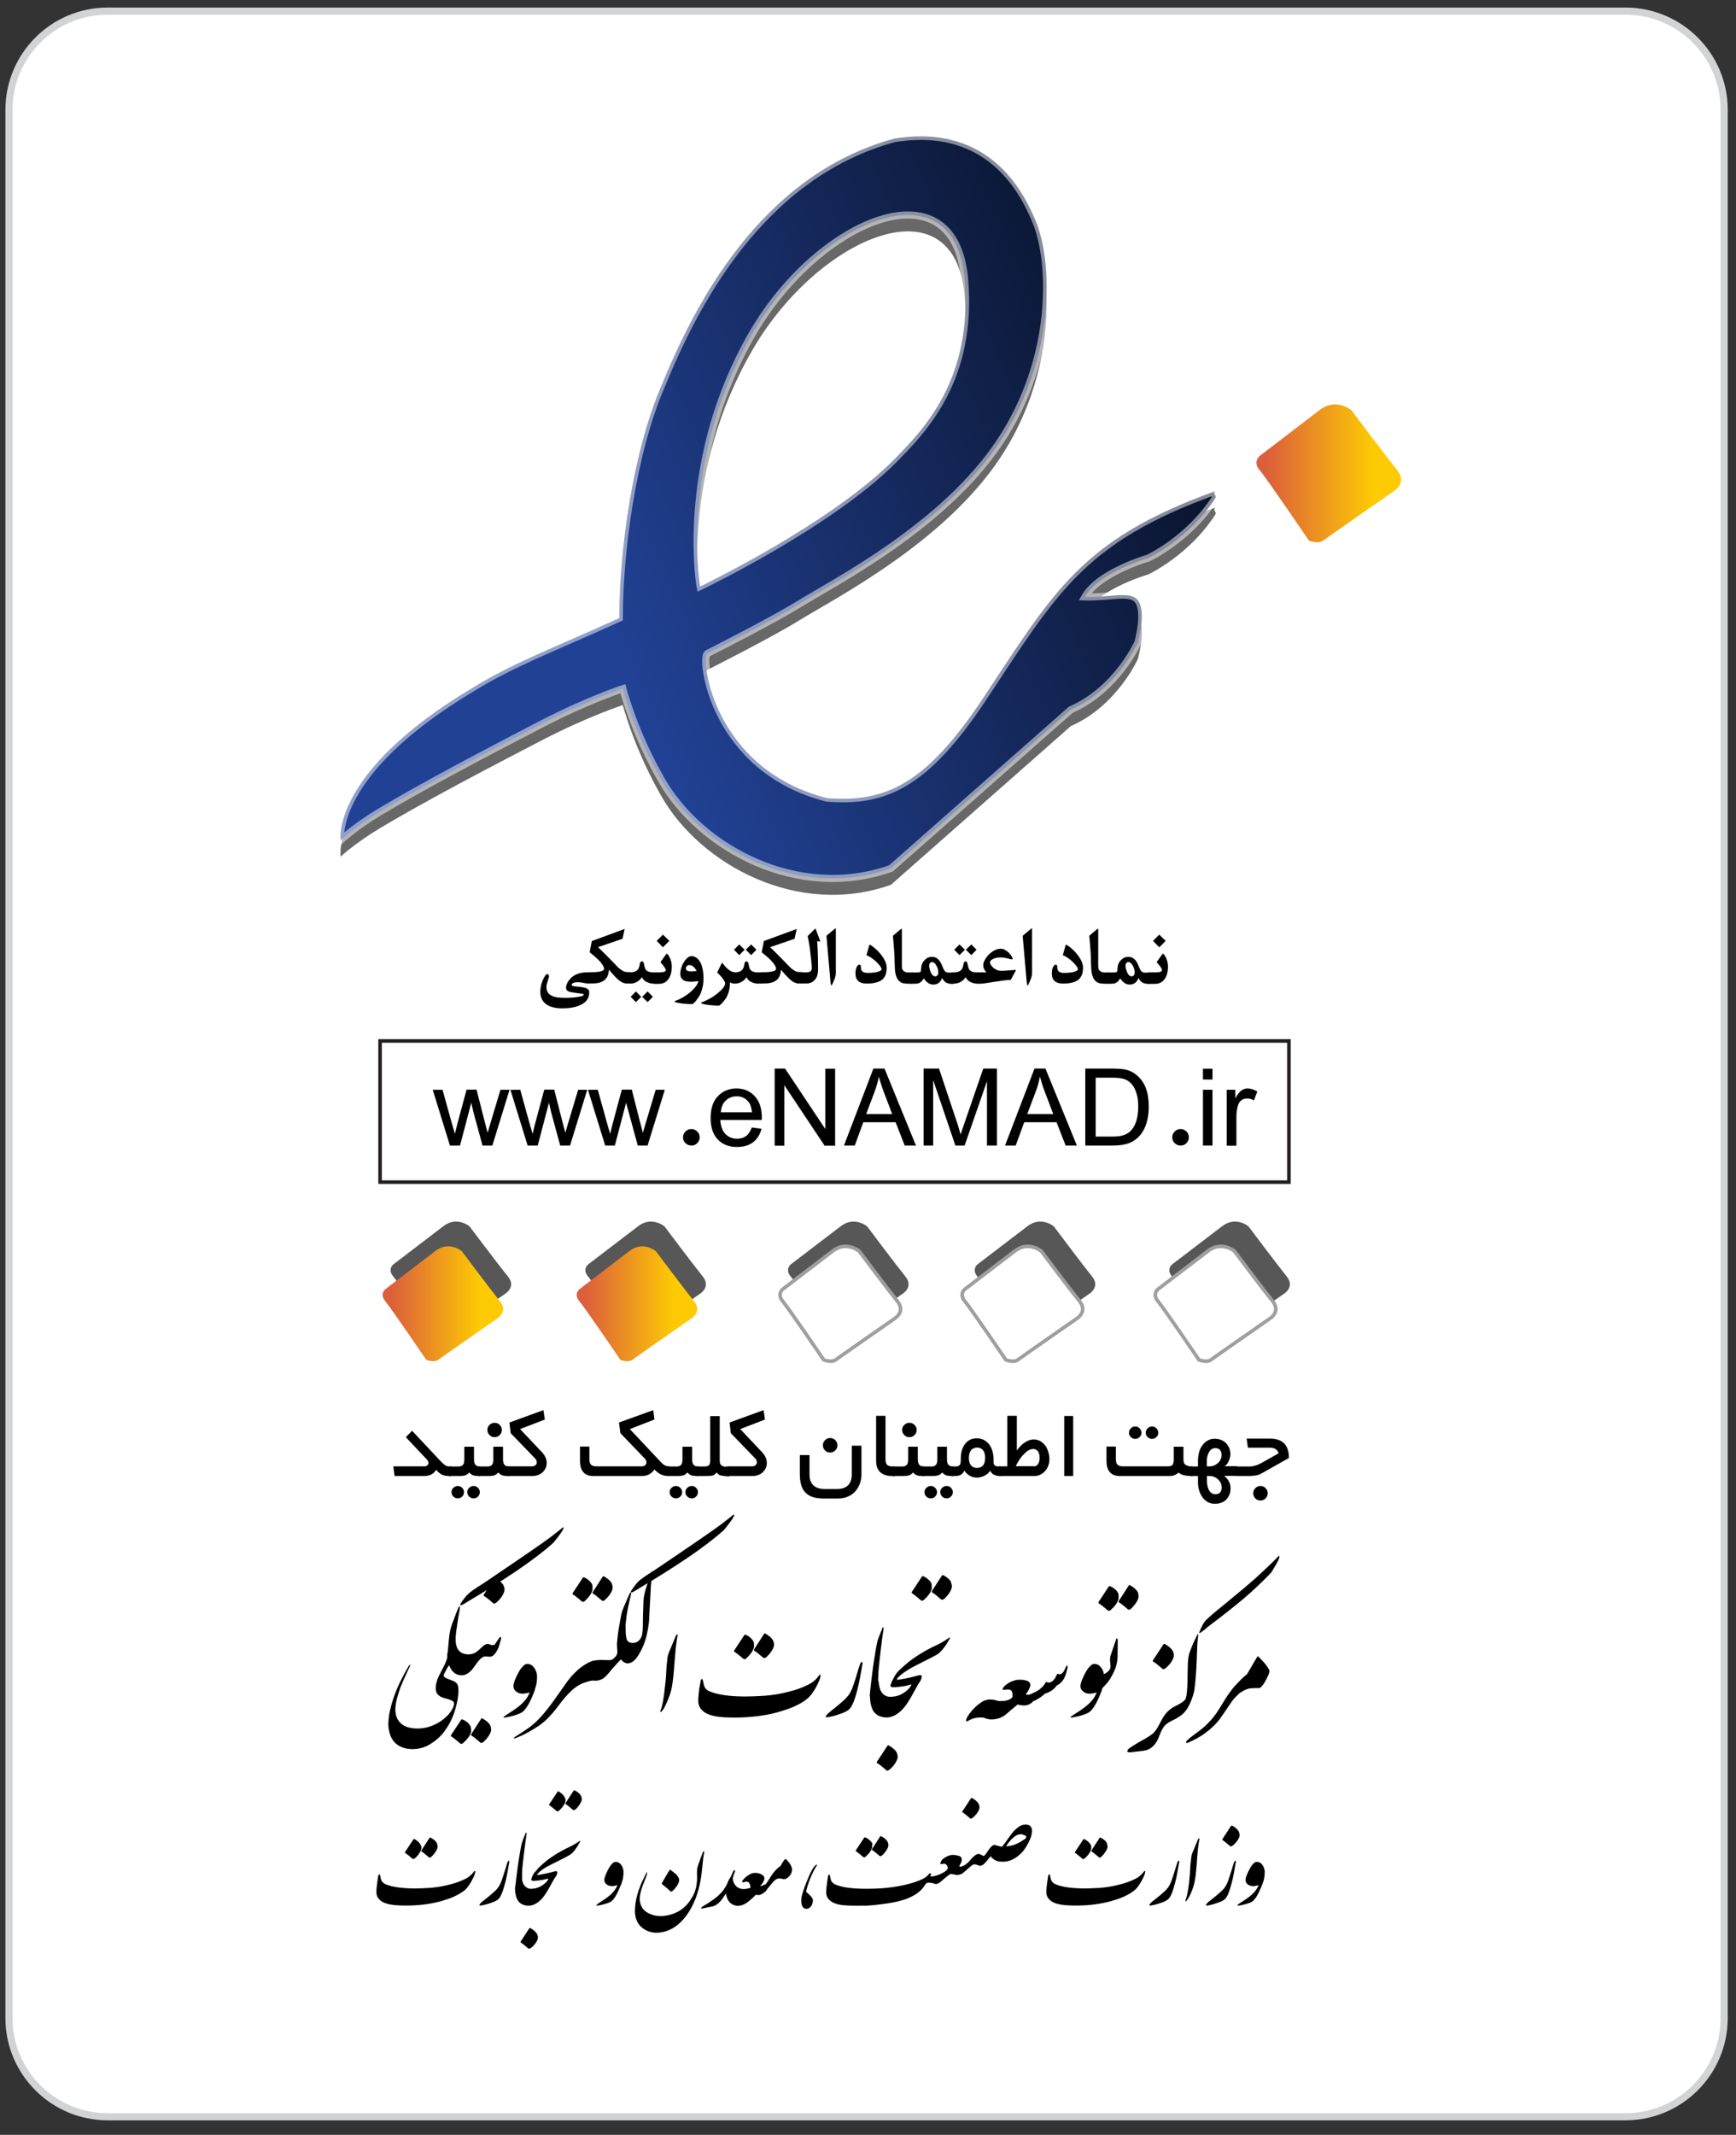 <?xml version="1.0" encoding="utf-8"?>
<!-- Generator: Adobe Illustrator 23.0.4, SVG Export Plug-In . SVG Version: 6.00 Build 0)  -->
<svg version="1.1" id="Layer_1" xmlns="http://www.w3.org/2000/svg" xmlns:xlink="http://www.w3.org/1999/xlink" x="0px" y="0px"
	 viewBox="0 0 122 150" style="enable-background:new 0 0 122 150;" xml:space="preserve">
<rect x="0" y="0" width="122" height="150" fill="#333333" stroke="none"/>
<style type="text/css">
	.st0{fill:#FFFFFF;stroke:#D1D3D4;stroke-width:0.5;stroke-miterlimit:10;}
	.st1{fill:none;stroke:#241F20;stroke-width:0.25;stroke-miterlimit:10;}
	.st2{opacity:0.59;}
	.st3{fill:url(#SVGID_1_);}
	.st4{opacity:0.5;}
	.st5{fill:none;stroke:#FFFFFF;stroke-width:0.5;stroke-miterlimit:10;}
	.st6{opacity:0.66;fill-rule:evenodd;clip-rule:evenodd;}
	.st7{fill-rule:evenodd;clip-rule:evenodd;fill:url(#SVGID_2_);}
	.st8{fill-rule:evenodd;clip-rule:evenodd;fill:url(#SVGID_3_);}
	.st9{fill-rule:evenodd;clip-rule:evenodd;fill:url(#SVGID_4_);}
	.st10{fill-rule:evenodd;clip-rule:evenodd;fill:#FFFFFF;stroke:#9F9F9F;stroke-width:0.25;stroke-miterlimit:10;}
</style>
<path class="st0" d="M7.57,148.73h106.66c3.83,0,6.94-3.11,6.94-6.94V7.72c0-3.83-3.11-6.94-6.94-6.94H7.57
	c-3.83,0-6.94,3.11-6.94,6.94v134.07C0.63,145.62,3.74,148.73,7.57,148.73z"/>
<g>
	<g>
		<path d="M31.56,103.71c-0.12,0-0.22-0.01-0.31-0.03c-0.09-0.02-0.17-0.05-0.24-0.09c-0.07-0.04-0.13-0.09-0.19-0.14
			c-0.06-0.05-0.12-0.11-0.17-0.18c-0.07,0.13-0.18,0.24-0.32,0.32c-0.14,0.08-0.33,0.12-0.55,0.12h-2.05l-0.09-0.68h2.16
			c0.1,0,0.18-0.02,0.23-0.07c0.05-0.05,0.08-0.1,0.08-0.16c0-0.09-0.04-0.17-0.11-0.25l-1.48-1.57l0.44-0.45l1.98,2.11
			c0.1,0.1,0.2,0.2,0.3,0.28c0.1,0.08,0.23,0.12,0.39,0.12h0.08v0.68H31.56z"/>
		<path d="M33.65,103.71c-0.17,0-0.31-0.02-0.4-0.05c-0.09-0.03-0.18-0.1-0.27-0.2c-0.09,0.1-0.18,0.16-0.27,0.2
			c-0.1,0.03-0.23,0.05-0.4,0.05h-0.6c-0.05,0-0.09,0-0.14-0.01c-0.05-0.01-0.07-0.02-0.07-0.05v-0.55c0-0.02,0.02-0.04,0.07-0.05
			c0.05-0.01,0.09-0.01,0.14-0.01h0.52c0.13,0,0.23-0.04,0.3-0.11c0.07-0.07,0.1-0.2,0.1-0.39v-0.89h0.68v0.89
			c0,0.19,0.04,0.31,0.11,0.39c0.07,0.07,0.17,0.11,0.31,0.11h0.02v0.68H33.65z M31.73,104.84c0-0.12,0.04-0.22,0.13-0.3
			c0.08-0.08,0.19-0.13,0.31-0.13s0.22,0.04,0.31,0.13s0.13,0.18,0.13,0.3c0,0.12-0.04,0.23-0.13,0.31
			c-0.08,0.09-0.19,0.13-0.31,0.13s-0.22-0.04-0.31-0.13C31.77,105.07,31.73,104.96,31.73,104.84z M32.84,104.84
			c0-0.12,0.04-0.22,0.13-0.3c0.08-0.08,0.19-0.13,0.32-0.13c0.12,0,0.21,0.04,0.3,0.13c0.08,0.08,0.13,0.18,0.13,0.3
			c0,0.12-0.04,0.23-0.13,0.31c-0.08,0.09-0.18,0.13-0.3,0.13c-0.13,0-0.23-0.04-0.32-0.13C32.88,105.07,32.84,104.96,32.84,104.84z
			"/>
		<path d="M35.69,103.71c-0.17,0-0.31-0.02-0.4-0.05c-0.09-0.03-0.18-0.1-0.27-0.2c-0.09,0.1-0.18,0.16-0.27,0.2
			c-0.1,0.03-0.23,0.05-0.4,0.05h-0.6c-0.05,0-0.09,0-0.14-0.01c-0.05-0.01-0.07-0.02-0.07-0.05v-0.55c0-0.02,0.02-0.04,0.07-0.05
			c0.05-0.01,0.09-0.01,0.14-0.01h0.52c0.13,0,0.23-0.04,0.3-0.11c0.07-0.07,0.1-0.2,0.1-0.39v-0.89h0.68v0.89
			c0,0.19,0.04,0.31,0.11,0.39c0.07,0.07,0.17,0.11,0.31,0.11h0.02v0.68H35.69z M34.25,100.47c0-0.14,0.05-0.26,0.15-0.35
			c0.1-0.1,0.22-0.15,0.36-0.15c0.14,0,0.26,0.05,0.36,0.15c0.1,0.1,0.15,0.22,0.15,0.35c0,0.14-0.05,0.26-0.15,0.36
			c-0.1,0.1-0.22,0.15-0.36,0.15c-0.14,0-0.27-0.05-0.36-0.15C34.3,100.73,34.25,100.61,34.25,100.47z"/>
		<path d="M35.59,103.09c0-0.02,0.02-0.04,0.07-0.05c0.05-0.01,0.09-0.01,0.14-0.01h1.57c0.12,0,0.2-0.03,0.26-0.08
			c0.06-0.05,0.09-0.12,0.09-0.2c0-0.05-0.01-0.09-0.02-0.13c-0.01-0.04-0.04-0.08-0.08-0.13l-1.73-1.79l-0.09-0.75l2.39-0.87
			l0.1,0.66l-1.74,0.67l1.55,1.64c0.21,0.23,0.32,0.48,0.32,0.74c0,0.25-0.09,0.46-0.28,0.65c-0.19,0.18-0.44,0.27-0.75,0.27H35.8
			c-0.05,0-0.09,0-0.14-0.01c-0.05-0.01-0.07-0.02-0.07-0.05V103.09z"/>
		<path d="M46.96,103.71c-0.2,0-0.39-0.05-0.55-0.13c-0.16-0.09-0.3-0.2-0.42-0.33c-0.08,0.13-0.2,0.24-0.35,0.33
			c-0.15,0.09-0.33,0.13-0.54,0.13H41.7c-0.32,0-0.56-0.09-0.71-0.28c-0.16-0.18-0.23-0.45-0.23-0.79v-1h0.66v0.89
			c0,0.19,0.04,0.31,0.12,0.39c0.08,0.07,0.2,0.11,0.38,0.11h3.17c0.11,0,0.19-0.03,0.25-0.08c0.06-0.05,0.09-0.12,0.09-0.2
			c0-0.1-0.04-0.18-0.11-0.26l-1.72-1.79l-0.1-0.75l2.41-0.87l0.08,0.66l-1.73,0.67l2.24,2.38c0.16,0.16,0.31,0.23,0.46,0.23h0.08
			v0.68H46.96z"/>
		<path d="M48.98,103.71c-0.17,0-0.31-0.02-0.4-0.05c-0.09-0.03-0.18-0.1-0.27-0.2c-0.09,0.1-0.18,0.16-0.27,0.2
			c-0.1,0.03-0.23,0.05-0.4,0.05h-0.6c-0.05,0-0.09,0-0.14-0.01c-0.05-0.01-0.07-0.02-0.07-0.05v-0.55c0-0.02,0.02-0.04,0.07-0.05
			c0.05-0.01,0.09-0.01,0.14-0.01h0.52c0.13,0,0.23-0.04,0.3-0.11c0.07-0.07,0.1-0.2,0.1-0.39v-0.89h0.68v0.89
			c0,0.19,0.04,0.31,0.11,0.39c0.07,0.07,0.17,0.11,0.31,0.11h0.02v0.68H48.98z M47.06,104.84c0-0.12,0.04-0.22,0.13-0.3
			c0.08-0.08,0.19-0.13,0.31-0.13c0.12,0,0.22,0.04,0.31,0.13c0.08,0.08,0.13,0.18,0.13,0.3c0,0.12-0.04,0.23-0.13,0.31
			c-0.08,0.09-0.19,0.13-0.31,0.13c-0.12,0-0.22-0.04-0.31-0.13C47.1,105.07,47.06,104.96,47.06,104.84z M48.17,104.84
			c0-0.12,0.04-0.22,0.13-0.3c0.08-0.08,0.19-0.13,0.32-0.13c0.12,0,0.21,0.04,0.3,0.13c0.08,0.08,0.13,0.18,0.13,0.3
			c0,0.12-0.04,0.23-0.13,0.31c-0.08,0.09-0.18,0.13-0.3,0.13c-0.13,0-0.23-0.04-0.32-0.13C48.21,105.07,48.17,104.96,48.17,104.84z
			"/>
		<path d="M50.96,103.71c-0.13,0-0.25-0.02-0.34-0.05c-0.1-0.03-0.18-0.1-0.26-0.2c-0.1,0.13-0.2,0.21-0.31,0.22
			c-0.11,0.02-0.23,0.03-0.35,0.03h-0.62c-0.05,0-0.09,0-0.14-0.01c-0.05-0.01-0.07-0.02-0.07-0.05v-0.55
			c0-0.02,0.02-0.04,0.07-0.05c0.05-0.01,0.09-0.01,0.14-0.01h0.43c0.17,0,0.28-0.04,0.33-0.11c0.05-0.07,0.07-0.18,0.07-0.3v-3.13
			h0.67v3.13c0,0.16,0.04,0.27,0.12,0.33c0.08,0.06,0.17,0.09,0.26,0.09h0.3v0.68H50.96z"/>
		<path d="M51.06,103.09c0-0.02,0.02-0.04,0.07-0.05c0.05-0.01,0.09-0.01,0.14-0.01h1.57c0.12,0,0.2-0.03,0.26-0.08
			c0.06-0.05,0.09-0.12,0.09-0.2c0-0.05-0.01-0.09-0.02-0.13c-0.01-0.04-0.04-0.08-0.08-0.13l-1.73-1.79l-0.09-0.75l2.39-0.87
			l0.1,0.66l-1.74,0.67l1.55,1.64c0.21,0.23,0.32,0.48,0.32,0.74c0,0.25-0.09,0.46-0.28,0.65c-0.19,0.18-0.44,0.27-0.75,0.27h-1.59
			c-0.05,0-0.09,0-0.14-0.01c-0.05-0.01-0.07-0.02-0.07-0.05V103.09z"/>
		<path d="M59.86,101.58h0.68v2.01c0,0.21-0.03,0.41-0.1,0.62c-0.07,0.2-0.17,0.38-0.3,0.54c-0.13,0.16-0.3,0.29-0.52,0.39
			c-0.21,0.1-0.46,0.15-0.74,0.15h-1.01c-0.27,0-0.5-0.03-0.71-0.09c-0.21-0.06-0.38-0.16-0.52-0.29c-0.14-0.13-0.25-0.31-0.32-0.52
			c-0.07-0.22-0.11-0.48-0.11-0.78v-1.37h0.68v1.37c0,0.33,0.09,0.58,0.27,0.75c0.18,0.17,0.44,0.26,0.78,0.26h0.88
			c0.35,0,0.61-0.09,0.78-0.26c0.17-0.17,0.26-0.43,0.26-0.75V101.58z M57.83,101.55c0-0.14,0.05-0.26,0.15-0.36
			c0.1-0.1,0.22-0.15,0.36-0.15c0.14,0,0.26,0.05,0.36,0.15c0.1,0.1,0.15,0.22,0.15,0.36c0,0.14-0.05,0.26-0.15,0.36
			c-0.1,0.1-0.22,0.15-0.36,0.15c-0.14,0-0.27-0.05-0.36-0.15C57.88,101.81,57.83,101.69,57.83,101.55z"/>
		<path d="M62.67,103.71c-0.33,0-0.6-0.09-0.8-0.26c-0.2-0.17-0.3-0.45-0.3-0.83v-3.14h0.66v3.03c0,0.22,0.04,0.36,0.13,0.43
			c0.09,0.06,0.21,0.1,0.37,0.1h0.16v0.68H62.67z"/>
		<path d="M64.84,103.71c-0.17,0-0.31-0.02-0.4-0.05c-0.09-0.03-0.18-0.1-0.27-0.2c-0.09,0.1-0.18,0.16-0.27,0.2
			c-0.1,0.03-0.23,0.05-0.4,0.05h-0.6c-0.05,0-0.09,0-0.14-0.01c-0.05-0.01-0.07-0.02-0.07-0.05v-0.55c0-0.02,0.02-0.04,0.07-0.05
			c0.05-0.01,0.09-0.01,0.14-0.01h0.52c0.13,0,0.23-0.04,0.3-0.11c0.07-0.07,0.1-0.2,0.1-0.39v-0.89h0.68v0.89
			c0,0.19,0.04,0.31,0.11,0.39c0.07,0.07,0.17,0.11,0.31,0.11h0.02v0.68H64.84z M63.4,100.47c0-0.14,0.05-0.26,0.15-0.35
			c0.1-0.1,0.22-0.15,0.36-0.15c0.14,0,0.26,0.05,0.36,0.15c0.1,0.1,0.15,0.22,0.15,0.35c0,0.14-0.05,0.26-0.15,0.36
			c-0.1,0.1-0.22,0.15-0.36,0.15c-0.14,0-0.27-0.05-0.36-0.15C63.45,100.73,63.4,100.61,63.4,100.47z"/>
		<path d="M66.89,103.71c-0.17,0-0.31-0.02-0.4-0.05c-0.09-0.03-0.18-0.1-0.27-0.2c-0.09,0.1-0.18,0.16-0.27,0.2
			c-0.1,0.03-0.23,0.05-0.4,0.05h-0.6c-0.05,0-0.09,0-0.14-0.01c-0.05-0.01-0.07-0.02-0.07-0.05v-0.55c0-0.02,0.02-0.04,0.07-0.05
			c0.05-0.01,0.09-0.01,0.14-0.01h0.52c0.13,0,0.23-0.04,0.3-0.11c0.07-0.07,0.1-0.2,0.1-0.39v-0.89h0.68v0.89
			c0,0.19,0.04,0.31,0.11,0.39c0.07,0.07,0.17,0.11,0.31,0.11h0.02v0.68H66.89z M64.97,104.84c0-0.12,0.04-0.22,0.13-0.3
			s0.19-0.13,0.31-0.13s0.22,0.04,0.31,0.13s0.13,0.18,0.13,0.3c0,0.12-0.04,0.23-0.13,0.31c-0.08,0.09-0.19,0.13-0.31,0.13
			s-0.22-0.04-0.31-0.13C65.01,105.07,64.97,104.96,64.97,104.84z M66.08,104.84c0-0.12,0.04-0.22,0.13-0.3
			c0.08-0.08,0.19-0.13,0.32-0.13c0.12,0,0.22,0.04,0.3,0.13c0.08,0.08,0.13,0.18,0.13,0.3c0,0.12-0.04,0.23-0.13,0.31
			c-0.08,0.09-0.18,0.13-0.3,0.13c-0.13,0-0.23-0.04-0.32-0.13C66.12,105.07,66.08,104.96,66.08,104.84z"/>
		<path d="M70.26,103.71c-0.14,0-0.28-0.03-0.4-0.09c-0.13-0.06-0.22-0.16-0.27-0.29c-0.1,0.16-0.24,0.28-0.41,0.36
			s-0.34,0.13-0.51,0.13c-0.2,0-0.37-0.04-0.52-0.13c-0.15-0.09-0.28-0.21-0.38-0.36c-0.05,0.12-0.13,0.21-0.23,0.28
			c-0.1,0.07-0.25,0.1-0.47,0.1h-0.08c-0.05,0-0.09,0-0.14-0.01c-0.05-0.01-0.07-0.02-0.07-0.05v-0.55c0-0.02,0.02-0.04,0.07-0.05
			c0.05-0.01,0.09-0.01,0.14-0.01h0.08c0.12,0,0.2-0.01,0.26-0.03c0.06-0.02,0.11-0.06,0.13-0.1c0.03-0.05,0.05-0.1,0.05-0.17
			c0.01-0.07,0.01-0.15,0.01-0.24c0-0.18,0.02-0.36,0.06-0.53c0.04-0.17,0.11-0.33,0.2-0.46c0.09-0.14,0.21-0.24,0.35-0.33
			c0.14-0.08,0.32-0.12,0.52-0.12c0.18,0,0.34,0.04,0.49,0.11c0.14,0.08,0.27,0.18,0.37,0.31c0.1,0.13,0.18,0.29,0.23,0.46
			c0.05,0.18,0.08,0.36,0.08,0.56c0,0.09,0,0.17,0,0.24c0,0.07,0.02,0.13,0.04,0.17c0.03,0.04,0.07,0.08,0.13,0.1
			c0.06,0.02,0.14,0.03,0.25,0.03h0.08v0.68H70.26z M69.23,102.43c0-0.24-0.05-0.42-0.15-0.54c-0.1-0.12-0.24-0.18-0.41-0.18
			c-0.17,0-0.31,0.06-0.42,0.18c-0.1,0.12-0.16,0.3-0.16,0.54s0.05,0.42,0.16,0.54s0.24,0.17,0.42,0.17c0.17,0,0.31-0.06,0.41-0.17
			C69.18,102.86,69.23,102.68,69.23,102.43z"/>
		<path d="M70.13,103.09c0-0.02,0.02-0.04,0.07-0.05c0.05-0.01,0.09-0.01,0.14-0.01h0.45v-3.55h0.67v2.43
			c0.21-0.28,0.41-0.48,0.61-0.59c0.2-0.12,0.38-0.18,0.56-0.18c0.19,0,0.36,0.04,0.5,0.13c0.14,0.09,0.26,0.2,0.35,0.33
			c0.09,0.14,0.16,0.29,0.2,0.45c0.05,0.16,0.07,0.32,0.07,0.48c0,0.16-0.03,0.31-0.08,0.45c-0.05,0.14-0.12,0.27-0.22,0.37
			c-0.09,0.11-0.2,0.19-0.33,0.26c-0.13,0.06-0.27,0.1-0.43,0.1h-2.35c-0.05,0-0.09,0-0.14-0.01c-0.05-0.01-0.07-0.02-0.07-0.05
			V103.09z M72.66,103.03c0.13,0,0.23-0.06,0.3-0.18c0.07-0.12,0.1-0.26,0.1-0.41c0-0.21-0.04-0.36-0.12-0.47
			c-0.08-0.1-0.19-0.16-0.32-0.16c-0.14,0-0.27,0.05-0.4,0.13c-0.12,0.09-0.24,0.2-0.35,0.32c-0.11,0.13-0.21,0.26-0.29,0.4
			c-0.08,0.14-0.15,0.26-0.2,0.36H72.66z"/>
		<path d="M74.79,103.71v-4.22h0.63v4.22H74.79z"/>
		<path d="M83.71,103.71c-0.17,0-0.33-0.02-0.48-0.05c-0.15-0.03-0.29-0.1-0.41-0.19c-0.17,0.16-0.38,0.24-0.63,0.24H78.7
			c-0.32,0-0.56-0.09-0.71-0.28c-0.16-0.18-0.23-0.45-0.23-0.79v-1h0.66v0.89c0,0.19,0.04,0.31,0.12,0.39
			c0.08,0.07,0.2,0.11,0.38,0.11h3.14c0.18,0,0.3-0.04,0.35-0.12c0.05-0.08,0.08-0.21,0.08-0.37v-0.89h0.68v0.93
			c0,0.18,0.06,0.3,0.18,0.36c0.12,0.06,0.25,0.1,0.39,0.1h0.07v0.68H83.71z M79.34,100.67c0-0.12,0.04-0.22,0.13-0.31
			c0.08-0.09,0.19-0.13,0.32-0.13c0.12,0,0.22,0.04,0.3,0.13c0.08,0.09,0.13,0.19,0.13,0.31c0,0.12-0.04,0.22-0.13,0.3
			c-0.08,0.08-0.18,0.13-0.3,0.13c-0.13,0-0.23-0.04-0.32-0.13C79.38,100.89,79.34,100.79,79.34,100.67z M80.52,100.67
			c0-0.12,0.04-0.22,0.13-0.31c0.08-0.09,0.19-0.13,0.31-0.13c0.12,0,0.22,0.04,0.31,0.13c0.08,0.09,0.13,0.19,0.13,0.31
			c0,0.12-0.04,0.22-0.13,0.3c-0.08,0.08-0.19,0.13-0.31,0.13c-0.12,0-0.22-0.04-0.31-0.13C80.56,100.89,80.52,100.79,80.52,100.67z
			"/>
		<path d="M86.04,103.71c0.13,0.1,0.24,0.22,0.32,0.37c0.08,0.15,0.12,0.31,0.12,0.48c0,0.31-0.09,0.57-0.28,0.78
			c-0.19,0.21-0.47,0.32-0.84,0.32c-0.17,0-0.33-0.04-0.48-0.12c-0.14-0.08-0.27-0.19-0.37-0.33c-0.1-0.14-0.18-0.3-0.24-0.49
			c-0.06-0.19-0.08-0.39-0.08-0.6v-0.41h-0.41c-0.05,0-0.09,0-0.14-0.01c-0.05-0.01-0.07-0.02-0.07-0.05v-0.55
			c0-0.02,0.02-0.04,0.07-0.05c0.05-0.01,0.09-0.01,0.14-0.01h0.41v-0.41c0-0.21,0.03-0.41,0.08-0.6c0.05-0.19,0.13-0.35,0.24-0.49
			c0.1-0.14,0.23-0.25,0.37-0.33c0.14-0.08,0.3-0.12,0.48-0.12c0.16,0,0.31,0.03,0.45,0.08c0.14,0.06,0.26,0.13,0.35,0.23
			c0.1,0.1,0.17,0.22,0.23,0.35c0.05,0.13,0.08,0.28,0.08,0.43c0,0.07-0.01,0.15-0.03,0.23c-0.02,0.09-0.05,0.17-0.09,0.25
			c-0.04,0.08-0.08,0.16-0.13,0.22c-0.05,0.07-0.11,0.11-0.18,0.14h0.88v0.68H86.04z M84.82,103.03h0.19c0.1,0,0.21-0.02,0.31-0.06
			c0.1-0.04,0.19-0.1,0.27-0.17c0.08-0.07,0.15-0.16,0.19-0.26c0.05-0.1,0.07-0.2,0.07-0.31c0-0.14-0.04-0.26-0.11-0.35
			c-0.07-0.09-0.19-0.13-0.34-0.13c-0.18,0-0.32,0.09-0.43,0.27s-0.16,0.41-0.16,0.7V103.03z M84.82,103.71v0.31
			c0,0.29,0.05,0.53,0.16,0.71c0.11,0.18,0.25,0.26,0.43,0.26c0.16,0,0.27-0.04,0.34-0.13c0.07-0.08,0.11-0.2,0.11-0.35
			c0-0.11-0.03-0.21-0.07-0.31c-0.05-0.1-0.11-0.18-0.19-0.26c-0.08-0.07-0.17-0.13-0.27-0.17c-0.1-0.04-0.21-0.06-0.32-0.06H84.82z
			"/>
		<path d="M86.72,103.09c0-0.02,0.02-0.04,0.07-0.05c0.05-0.01,0.09-0.01,0.14-0.01v0.01h0.91c0.23,0,0.49-0.08,0.78-0.23l1.24-0.7
			c-0.09-0.26-0.29-0.39-0.59-0.39H87.7l-0.09-0.64h1.63c0.89,0,1.34,0.45,1.34,1.36l-1.82,1.03c-0.2,0.12-0.39,0.19-0.57,0.21
			c-0.18,0.02-0.33,0.03-0.44,0.03h-0.82c-0.05,0-0.09,0-0.14-0.01c-0.05-0.01-0.07-0.02-0.07-0.05V103.09z M88.07,104.92
			c0-0.14,0.05-0.26,0.15-0.36c0.1-0.1,0.22-0.15,0.36-0.15c0.14,0,0.26,0.05,0.36,0.15c0.1,0.1,0.15,0.22,0.15,0.36
			c0,0.14-0.05,0.26-0.15,0.36c-0.1,0.1-0.22,0.15-0.36,0.15c-0.14,0-0.27-0.05-0.36-0.15C88.12,105.18,88.07,105.06,88.07,104.92z"
			/>
	</g>
	<g>
		<path d="M40.99,69.06c-0.13-0.03-0.26-0.05-0.38-0.05c-0.13,0-0.23,0.02-0.31,0.05c-0.08,0.04-0.13,0.08-0.13,0.15
			c0,0.02,0.02,0.04,0.05,0.05c0.04,0.01,0.08,0.03,0.14,0.04c0.06,0.01,0.12,0.02,0.19,0.02c0.07,0.01,0.13,0.01,0.2,0.02
			c0.09,0.01,0.17,0.02,0.25,0.04c0.08,0.01,0.15,0.03,0.21,0.06c0.06,0.03,0.11,0.06,0.15,0.11c0.04,0.04,0.05,0.1,0.05,0.18
			c0,0.4-0.2,0.69-0.61,0.88c-0.17,0.08-0.35,0.14-0.57,0.18c-0.21,0.04-0.45,0.06-0.72,0.06c-0.23,0-0.44-0.02-0.63-0.07
			c-0.19-0.05-0.35-0.12-0.49-0.21c-0.13-0.1-0.24-0.22-0.31-0.37c-0.07-0.15-0.11-0.32-0.11-0.52c0-0.13,0.02-0.27,0.05-0.42
			s0.08-0.28,0.13-0.4c0.05-0.12,0.1-0.22,0.16-0.3c0.06-0.08,0.11-0.12,0.15-0.12c0.08,0,0.12,0.06,0.12,0.17
			c0,0.03-0.01,0.08-0.03,0.13c-0.02,0.06-0.04,0.12-0.06,0.19c-0.02,0.07-0.05,0.14-0.06,0.21c-0.02,0.07-0.03,0.14-0.03,0.21
			c0,0.15,0.03,0.28,0.1,0.38c0.06,0.1,0.15,0.17,0.27,0.23c0.11,0.06,0.25,0.1,0.41,0.12c0.16,0.02,0.33,0.03,0.52,0.03
			c0.11,0,0.25,0,0.4-0.01c0.15-0.01,0.3-0.02,0.43-0.04c0.14-0.02,0.25-0.04,0.35-0.07c0.1-0.03,0.14-0.06,0.14-0.11
			c0-0.03-0.04-0.05-0.13-0.06c-0.09-0.01-0.21-0.02-0.37-0.05c-0.1-0.01-0.19-0.02-0.28-0.04S40.07,69.7,40,69.68
			c-0.07-0.03-0.12-0.06-0.16-0.1c-0.04-0.04-0.06-0.1-0.06-0.17c0-0.22,0.11-0.44,0.32-0.67c0.28-0.28,0.67-0.42,1.15-0.42h0.19
			v0.79C41.28,69.11,41.13,69.09,40.99,69.06z"/>
		<path d="M44.11,69.11c-0.12,0-0.23-0.02-0.33-0.06c-0.1-0.04-0.2-0.1-0.3-0.19c-0.1-0.08-0.21-0.18-0.32-0.31
			c-0.11-0.12-0.24-0.26-0.37-0.42c-0.02,0.65-0.4,0.97-1.14,0.97h-0.21c-0.04,0-0.08,0-0.12-0.01c-0.04-0.01-0.05-0.02-0.05-0.04
			v-0.69c0-0.02,0.02-0.03,0.05-0.04c0.04-0.01,0.08-0.01,0.12-0.01h0.1c0.6,0,0.91-0.08,0.91-0.23c0-0.08-0.03-0.16-0.09-0.26
			c-0.06-0.1-0.14-0.2-0.24-0.31c-0.1-0.1-0.21-0.21-0.33-0.31c-0.12-0.1-0.24-0.2-0.35-0.29l0.15-0.79l2.31-0.85l-0.15,0.69
			l-1.72,0.59c0.15,0.15,0.31,0.3,0.48,0.47c0.17,0.17,0.35,0.35,0.54,0.55c0.1,0.1,0.19,0.2,0.27,0.28
			c0.08,0.09,0.16,0.17,0.25,0.23c0.08,0.07,0.16,0.12,0.25,0.16c0.08,0.04,0.18,0.06,0.27,0.06h0.19v0.79H44.11z"/>
		<path d="M45.9,69.11c-0.15,0-0.3-0.04-0.45-0.11c-0.15-0.07-0.26-0.18-0.34-0.34c-0.08,0.13-0.19,0.24-0.33,0.32
			c-0.14,0.08-0.29,0.13-0.45,0.13h-0.06c-0.04,0-0.08,0-0.12-0.01c-0.04-0.01-0.05-0.02-0.05-0.04v-0.69
			c0-0.02,0.02-0.03,0.05-0.04c0.04-0.01,0.08-0.01,0.12-0.01h0.04c0.11,0,0.21-0.02,0.3-0.05s0.16-0.08,0.22-0.15
			c0.06-0.07,0.1-0.2,0.13-0.37c0.02-0.13,0.06-0.2,0.15-0.2c0.08,0,0.13,0.07,0.15,0.2c0.03,0.18,0.07,0.3,0.11,0.37
			c0.1,0.13,0.27,0.2,0.51,0.2h0.07v0.79H45.9z M45.06,70.04l-0.37,0.37l-0.37-0.37l0.37-0.38L45.06,70.04z M45.88,70.04l-0.37,0.37
			l-0.38-0.37l0.38-0.38L45.88,70.04z"/>
		<path d="M45.94,69.11c-0.04,0-0.08,0-0.12-0.01c-0.04-0.01-0.05-0.02-0.05-0.04v-0.69c0-0.02,0.02-0.03,0.05-0.04
			c0.04-0.01,0.08-0.01,0.12-0.01h0.4c0.3,0,0.45-0.05,0.45-0.16c0-0.09-0.12-0.26-0.34-0.51c-0.01-0.02-0.02-0.03-0.02-0.05
			c0-0.02,0.01-0.03,0.02-0.05l0.36-0.5c0.02-0.02,0.03-0.04,0.05-0.04c0.02,0,0.03,0.01,0.04,0.02c0.05,0.05,0.09,0.11,0.13,0.18
			c0.04,0.07,0.07,0.15,0.1,0.23c0.03,0.08,0.05,0.16,0.06,0.25c0.02,0.08,0.02,0.16,0.02,0.24c0,0.36-0.08,0.65-0.24,0.87
			c-0.16,0.22-0.38,0.33-0.67,0.33H45.94z M47.04,66.11l-0.45,0.45l-0.44-0.45l0.44-0.44L47.04,66.11z"/>
		<path d="M47.45,70.33c0.17-0.06,0.35-0.14,0.53-0.25c0.18-0.1,0.35-0.22,0.51-0.35c0.15-0.13,0.28-0.26,0.39-0.4
			c0.11-0.14,0.18-0.27,0.2-0.4c-0.04,0.01-0.11,0.02-0.21,0.03c-0.1,0.01-0.2,0.02-0.33,0.02c-0.08,0-0.16-0.01-0.25-0.02
			c-0.09-0.01-0.16-0.03-0.23-0.07c-0.07-0.04-0.13-0.1-0.18-0.17c-0.05-0.08-0.07-0.18-0.07-0.31c0-0.12,0.02-0.25,0.07-0.4
			c0.04-0.14,0.1-0.28,0.18-0.4c0.07-0.13,0.16-0.23,0.25-0.31c0.09-0.08,0.19-0.12,0.29-0.12c0.11,0,0.22,0.03,0.32,0.1
			c0.1,0.06,0.19,0.16,0.27,0.29c0.08,0.13,0.14,0.29,0.18,0.48c0.04,0.19,0.07,0.41,0.07,0.67c0,0.23-0.02,0.44-0.06,0.62
			c-0.04,0.18-0.09,0.34-0.15,0.48c-0.04,0.08-0.08,0.16-0.14,0.25c-0.06,0.09-0.12,0.17-0.17,0.24c-0.06,0.07-0.11,0.13-0.16,0.17
			c-0.05,0.04-0.08,0.07-0.1,0.07c-0.11,0-0.24,0-0.38-0.01c-0.14-0.01-0.28-0.02-0.41-0.04c-0.13-0.02-0.24-0.04-0.33-0.06
			c-0.09-0.02-0.14-0.05-0.14-0.08C47.41,70.35,47.42,70.35,47.45,70.33z M48.95,68.22c-0.05-0.11-0.12-0.21-0.21-0.29
			c-0.09-0.08-0.19-0.12-0.29-0.12c-0.07,0-0.13,0.02-0.18,0.07c-0.05,0.05-0.07,0.1-0.07,0.16c0,0.14,0.12,0.21,0.35,0.21
			c0.05,0,0.11,0,0.18-0.01C48.79,68.25,48.87,68.24,48.95,68.22z"/>
		<path d="M51.47,69.09c-0.06-0.01-0.11-0.03-0.17-0.06c0,0.34-0.06,0.66-0.19,0.94c-0.04,0.08-0.09,0.17-0.15,0.25
			c-0.06,0.08-0.12,0.16-0.18,0.22c-0.06,0.07-0.11,0.12-0.16,0.16c-0.05,0.04-0.08,0.06-0.1,0.06c-0.13,0-0.27-0.01-0.41-0.02
			c-0.15-0.01-0.28-0.02-0.41-0.04c-0.13-0.02-0.23-0.04-0.31-0.06c-0.08-0.02-0.12-0.05-0.12-0.08c0-0.01,0.01-0.02,0.04-0.03
			c0.19-0.07,0.38-0.16,0.58-0.27s0.37-0.23,0.53-0.36c0.16-0.13,0.29-0.25,0.39-0.38c0.1-0.13,0.15-0.24,0.15-0.33
			c0-0.04-0.02-0.09-0.05-0.15c-0.03-0.06-0.07-0.12-0.12-0.19c-0.05-0.07-0.11-0.14-0.18-0.21c-0.07-0.07-0.14-0.14-0.21-0.21
			l0.32-0.65c0.01-0.02,0.02-0.02,0.03-0.02c0.01,0,0.02,0.01,0.04,0.03c0.31,0.41,0.59,0.62,0.84,0.62v0.79
			C51.58,69.11,51.52,69.1,51.47,69.09z"/>
		<path d="M53.25,69.11c-0.15,0-0.3-0.04-0.45-0.11c-0.15-0.07-0.26-0.18-0.34-0.34c-0.08,0.13-0.19,0.24-0.33,0.32
			c-0.14,0.08-0.29,0.13-0.45,0.13h-0.06c-0.04,0-0.08,0-0.12-0.01c-0.04-0.01-0.05-0.02-0.05-0.04v-0.69
			c0-0.02,0.02-0.03,0.05-0.04c0.04-0.01,0.08-0.01,0.12-0.01h0.04c0.11,0,0.21-0.02,0.3-0.05s0.16-0.08,0.22-0.15
			c0.06-0.07,0.1-0.2,0.13-0.37c0.02-0.13,0.06-0.2,0.15-0.2c0.08,0,0.13,0.07,0.15,0.2c0.03,0.18,0.07,0.3,0.11,0.37
			c0.1,0.13,0.27,0.2,0.51,0.2h0.3v0.79H53.25z M52.33,66.73l-0.38,0.38l-0.37-0.38l0.37-0.37L52.33,66.73z M53.16,66.73l-0.37,0.38
			l-0.38-0.38l0.38-0.37L53.16,66.73z"/>
		<path d="M56.2,69.11c-0.12,0-0.23-0.02-0.33-0.06c-0.1-0.04-0.2-0.1-0.3-0.19c-0.1-0.08-0.21-0.18-0.32-0.31
			c-0.11-0.12-0.24-0.26-0.37-0.42c-0.02,0.65-0.4,0.97-1.14,0.97h-0.21c-0.04,0-0.08,0-0.12-0.01c-0.04-0.01-0.05-0.02-0.05-0.04
			v-0.69c0-0.02,0.02-0.03,0.05-0.04c0.04-0.01,0.08-0.01,0.12-0.01h0.1c0.6,0,0.91-0.08,0.91-0.23c0-0.08-0.03-0.16-0.09-0.26
			c-0.06-0.1-0.14-0.2-0.24-0.31c-0.1-0.1-0.21-0.21-0.33-0.31c-0.12-0.1-0.24-0.2-0.35-0.29l0.15-0.79l2.31-0.85l-0.15,0.69
			l-1.72,0.59c0.15,0.15,0.31,0.3,0.48,0.47c0.17,0.17,0.35,0.35,0.54,0.55c0.1,0.1,0.19,0.2,0.27,0.28s0.16,0.17,0.25,0.23
			c0.08,0.07,0.16,0.12,0.25,0.16c0.08,0.04,0.18,0.06,0.27,0.06h0.19v0.79H56.2z"/>
		<path d="M56.36,69.11c-0.04,0-0.08,0-0.12-0.01c-0.04-0.01-0.05-0.02-0.05-0.04v-0.69c0-0.02,0.02-0.03,0.05-0.04
			c0.04-0.01,0.08-0.01,0.12-0.01h0.33c0.12,0,0.21-0.03,0.28-0.08c0.06-0.05,0.09-0.15,0.08-0.28c-0.03-0.36-0.06-0.73-0.11-1.09
			c-0.04-0.37-0.1-0.73-0.18-1.1l0.51-0.5c0.03-0.03,0.05-0.03,0.06,0.01c0.02,0.07,0.06,0.17,0.11,0.31
			c0.05,0.13,0.11,0.3,0.19,0.5c0.02,0.03,0.02,0.05,0.02,0.05c0,0.02-0.07,0.01-0.22-0.01c0.02,0.35,0.04,0.7,0.05,1.04
			c0.01,0.34,0.01,0.68,0.01,1.02c0,0.11-0.02,0.22-0.05,0.33c-0.03,0.11-0.08,0.21-0.15,0.29c-0.06,0.09-0.15,0.16-0.25,0.21
			c-0.1,0.05-0.21,0.08-0.34,0.08H56.36z"/>
		<path d="M58.74,68.41c0,0.15-0.08,0.39-0.23,0.71c-0.04,0.08-0.07,0.13-0.08,0.13c-0.02,0-0.05-0.1-0.07-0.28l-0.28-3.22
			l0.56-0.47c0.03-0.03,0.06-0.05,0.07-0.05c0.02,0,0.03,0.02,0.03,0.07V68.41z"/>
		<path d="M60.91,69.11c-0.53,0-0.79-0.24-0.79-0.71c0-0.2,0.03-0.35,0.09-0.46c0.06-0.11,0.12-0.16,0.18-0.16
			c0.07,0,0.11,0.05,0.11,0.15c0,0.09,0.01,0.16,0.03,0.21c0.02,0.05,0.05,0.1,0.09,0.13c0.04,0.03,0.1,0.05,0.16,0.07
			c0.07,0.01,0.15,0.02,0.25,0.02c0.11,0,0.22-0.01,0.34-0.02c0.11-0.01,0.21-0.03,0.29-0.05c0.08-0.02,0.15-0.05,0.21-0.08
			c0.05-0.03,0.08-0.07,0.08-0.1c0-0.07-0.04-0.16-0.12-0.26c-0.08-0.1-0.18-0.21-0.29-0.31c-0.11-0.1-0.23-0.19-0.35-0.27
			c-0.12-0.08-0.22-0.13-0.3-0.15l0.19-0.68c0.01-0.04,0.03-0.06,0.05-0.06c0.01,0,0.03,0.01,0.05,0.02
			c0.16,0.1,0.31,0.22,0.45,0.36c0.14,0.13,0.26,0.27,0.36,0.41c0.1,0.14,0.18,0.28,0.24,0.43c0.06,0.14,0.08,0.28,0.08,0.4
			c0,0.39-0.11,0.67-0.33,0.85C61.74,69.02,61.39,69.11,60.91,69.11z"/>
		<path d="M63.7,69.11c-0.16,0-0.29-0.03-0.39-0.09s-0.18-0.14-0.24-0.24c-0.06-0.1-0.1-0.21-0.13-0.33
			c-0.03-0.12-0.04-0.24-0.05-0.36c-0.01-0.13-0.01-0.29-0.02-0.49c0-0.2-0.01-0.41-0.02-0.64c-0.02-0.31-0.04-0.57-0.06-0.77
			c-0.02-0.2-0.03-0.35-0.04-0.44l0.51-0.43c0.06-0.04,0.09-0.07,0.1-0.07c0.02,0,0.02,0.03,0.02,0.08v2.57
			c0,0.29,0.16,0.43,0.48,0.43h0.27v0.79H63.7z"/>
		<path d="M66.74,69.11c-0.11,0-0.21-0.04-0.31-0.11c-0.1-0.08-0.17-0.17-0.22-0.29c-0.11,0.31-0.32,0.47-0.62,0.47
			c-0.26,0-0.48-0.15-0.67-0.44c-0.13,0.25-0.32,0.38-0.57,0.38h-0.21c-0.04,0-0.08,0-0.12-0.01c-0.04-0.01-0.05-0.02-0.05-0.04
			v-0.69c0-0.02,0.02-0.03,0.05-0.04c0.04-0.01,0.08-0.01,0.12-0.01h0.21c0.15,0,0.25-0.01,0.32-0.03c0.04-0.02,0.06-0.09,0.06-0.21
			c0-0.1,0.02-0.21,0.05-0.31c0.03-0.1,0.08-0.19,0.15-0.27c0.07-0.08,0.15-0.15,0.24-0.2c0.09-0.05,0.19-0.08,0.31-0.08
			c0.15,0,0.27,0.03,0.36,0.1c0.09,0.06,0.17,0.14,0.23,0.24c0.06,0.1,0.11,0.2,0.15,0.31c0.04,0.11,0.09,0.21,0.14,0.3
			c0.06,0.1,0.16,0.16,0.31,0.16h0.35v0.79H66.74z M65.94,68.3c0-0.05-0.01-0.12-0.03-0.2c-0.02-0.08-0.05-0.15-0.09-0.23
			c-0.04-0.07-0.08-0.14-0.14-0.19c-0.05-0.05-0.11-0.08-0.17-0.08c-0.14,0-0.21,0.09-0.21,0.28c0,0.05,0.01,0.12,0.03,0.2
			c0.02,0.08,0.05,0.16,0.08,0.24c0.04,0.08,0.08,0.14,0.13,0.2c0.05,0.05,0.11,0.08,0.18,0.08C65.87,68.6,65.94,68.5,65.94,68.3z"
			/>
		<path d="M68.65,69.11c-0.15,0-0.3-0.04-0.45-0.11c-0.15-0.07-0.26-0.18-0.34-0.34c-0.08,0.13-0.19,0.24-0.33,0.32
			c-0.14,0.08-0.29,0.13-0.45,0.13h-0.06c-0.04,0-0.08,0-0.12-0.01c-0.04-0.01-0.05-0.02-0.05-0.04v-0.69
			c0-0.02,0.02-0.03,0.05-0.04c0.04-0.01,0.08-0.01,0.12-0.01h0.04c0.11,0,0.21-0.02,0.3-0.05c0.09-0.03,0.16-0.08,0.22-0.15
			c0.06-0.07,0.1-0.2,0.13-0.37c0.02-0.13,0.06-0.2,0.15-0.2c0.08,0,0.12,0.07,0.14,0.2c0.03,0.18,0.07,0.3,0.11,0.37
			c0.1,0.13,0.27,0.2,0.51,0.2h0.07v0.79H68.65z M67.81,66.73l-0.38,0.38l-0.37-0.38l0.37-0.37L67.81,66.73z M68.63,66.73
			l-0.37,0.38l-0.38-0.38l0.38-0.37L68.63,66.73z"/>
		<path d="M68.69,69.11c-0.04,0-0.08,0-0.12-0.01c-0.04-0.01-0.05-0.02-0.05-0.04v-0.69c0-0.02,0.02-0.03,0.05-0.04
			c0.04-0.01,0.08-0.01,0.12-0.01h0.64c-0.06-0.04-0.11-0.12-0.16-0.21c-0.05-0.1-0.07-0.19-0.07-0.28c0-0.13,0.04-0.26,0.12-0.4
			c0.08-0.14,0.17-0.27,0.29-0.38c0.12-0.11,0.25-0.21,0.39-0.28c0.14-0.07,0.28-0.11,0.41-0.11c0.13,0,0.24,0.03,0.35,0.1
			c0.1,0.06,0.2,0.14,0.27,0.22c0.08,0.08,0.14,0.16,0.18,0.24s0.06,0.13,0.06,0.16c0,0.02-0.02,0.03-0.05,0.03
			c-0.02,0-0.06-0.01-0.12-0.02c-0.06-0.01-0.12-0.03-0.19-0.05c-0.07-0.02-0.15-0.03-0.24-0.05c-0.09-0.01-0.17-0.02-0.26-0.02
			c-0.1,0-0.2,0.01-0.29,0.03c-0.09,0.02-0.17,0.05-0.23,0.08c-0.07,0.03-0.12,0.07-0.16,0.11c-0.04,0.04-0.06,0.08-0.06,0.12
			c0,0.05,0.02,0.11,0.06,0.18c0.04,0.07,0.1,0.13,0.17,0.2c0.07,0.06,0.16,0.11,0.25,0.16s0.2,0.06,0.31,0.06
			c0.11,0,0.22,0,0.32-0.01c0.1-0.01,0.2-0.02,0.29-0.02c0.09-0.01,0.17-0.02,0.23-0.02c0.07-0.01,0.12-0.01,0.15-0.01
			c0.03,0,0.04,0.01,0.04,0.02c0,0.01,0,0.02-0.01,0.04l-0.35,0.64c-0.16,0-0.35,0.02-0.56,0.05s-0.42,0.06-0.62,0.09
			c-0.21,0.03-0.4,0.06-0.57,0.09c-0.17,0.03-0.31,0.04-0.41,0.04H68.69z"/>
		<path d="M72.53,68.41c0,0.15-0.08,0.39-0.23,0.71c-0.04,0.08-0.07,0.13-0.08,0.13c-0.02,0-0.05-0.1-0.07-0.28l-0.28-3.22
			l0.56-0.47c0.03-0.03,0.06-0.05,0.07-0.05c0.02,0,0.03,0.02,0.03,0.07V68.41z"/>
		<path d="M74.71,69.11c-0.53,0-0.79-0.24-0.79-0.71c0-0.2,0.03-0.35,0.09-0.46s0.12-0.16,0.18-0.16c0.07,0,0.11,0.05,0.11,0.15
			c0,0.09,0.01,0.16,0.03,0.21c0.02,0.05,0.05,0.1,0.09,0.13c0.04,0.03,0.1,0.05,0.16,0.07c0.07,0.01,0.15,0.02,0.25,0.02
			c0.11,0,0.22-0.01,0.34-0.02c0.11-0.01,0.21-0.03,0.29-0.05c0.08-0.02,0.15-0.05,0.21-0.08c0.05-0.03,0.08-0.07,0.08-0.1
			c0-0.07-0.04-0.16-0.12-0.26c-0.08-0.1-0.18-0.21-0.29-0.31c-0.11-0.1-0.23-0.19-0.35-0.27c-0.12-0.08-0.22-0.13-0.3-0.15
			l0.19-0.68c0.01-0.04,0.03-0.06,0.05-0.06c0.01,0,0.03,0.01,0.05,0.02c0.16,0.1,0.31,0.22,0.45,0.36
			c0.14,0.13,0.26,0.27,0.36,0.41c0.1,0.14,0.18,0.28,0.24,0.43c0.06,0.14,0.08,0.28,0.08,0.4c0,0.39-0.11,0.67-0.34,0.85
			C75.54,69.02,75.19,69.11,74.71,69.11z"/>
		<path d="M77.5,69.11c-0.16,0-0.29-0.03-0.39-0.09c-0.1-0.06-0.18-0.14-0.24-0.24c-0.06-0.1-0.1-0.21-0.13-0.33
			c-0.03-0.12-0.04-0.24-0.05-0.36c-0.01-0.13-0.01-0.29-0.02-0.49c0-0.2-0.01-0.41-0.02-0.64c-0.02-0.31-0.04-0.57-0.06-0.77
			c-0.02-0.2-0.03-0.35-0.04-0.44l0.51-0.43c0.06-0.04,0.09-0.07,0.1-0.07c0.02,0,0.02,0.03,0.02,0.08v2.57
			c0,0.29,0.16,0.43,0.48,0.43h0.27v0.79H77.5z"/>
		<path d="M80.54,69.11c-0.11,0-0.21-0.04-0.31-0.11c-0.1-0.08-0.17-0.17-0.22-0.29c-0.11,0.31-0.32,0.47-0.62,0.47
			c-0.26,0-0.48-0.15-0.67-0.44c-0.13,0.25-0.32,0.38-0.57,0.38h-0.21c-0.04,0-0.08,0-0.12-0.01c-0.04-0.01-0.05-0.02-0.05-0.04
			v-0.69c0-0.02,0.02-0.03,0.05-0.04c0.04-0.01,0.08-0.01,0.12-0.01h0.21c0.15,0,0.25-0.01,0.32-0.03c0.04-0.02,0.06-0.09,0.06-0.21
			c0-0.1,0.02-0.21,0.05-0.31c0.03-0.1,0.08-0.19,0.15-0.27c0.07-0.08,0.15-0.15,0.24-0.2c0.09-0.05,0.19-0.08,0.31-0.08
			c0.15,0,0.27,0.03,0.36,0.1c0.09,0.06,0.17,0.14,0.23,0.24c0.06,0.1,0.11,0.2,0.15,0.31c0.04,0.11,0.09,0.21,0.14,0.3
			c0.06,0.1,0.16,0.16,0.31,0.16h0.35v0.79H80.54z M79.74,68.3c0-0.05-0.01-0.12-0.03-0.2c-0.02-0.08-0.05-0.15-0.09-0.23
			c-0.04-0.07-0.08-0.14-0.14-0.19c-0.05-0.05-0.11-0.08-0.17-0.08c-0.14,0-0.21,0.09-0.21,0.28c0,0.05,0.01,0.12,0.03,0.2
			c0.02,0.08,0.05,0.16,0.08,0.24c0.04,0.08,0.08,0.14,0.13,0.2c0.05,0.05,0.11,0.08,0.18,0.08C79.67,68.6,79.74,68.5,79.74,68.3z"
			/>
		<path d="M80.81,69.11c-0.04,0-0.08,0-0.12-0.01c-0.04-0.01-0.05-0.02-0.05-0.04v-0.69c0-0.02,0.02-0.03,0.05-0.04
			c0.04-0.01,0.08-0.01,0.12-0.01h0.4c0.3,0,0.45-0.05,0.45-0.16c0-0.09-0.11-0.26-0.34-0.51c-0.01-0.02-0.02-0.03-0.02-0.05
			c0-0.02,0.01-0.03,0.02-0.05l0.36-0.5c0.02-0.02,0.03-0.04,0.05-0.04s0.03,0.01,0.04,0.02c0.05,0.05,0.09,0.11,0.13,0.18
			c0.04,0.07,0.07,0.15,0.1,0.23c0.03,0.08,0.05,0.16,0.06,0.25c0.02,0.08,0.02,0.16,0.02,0.24c0,0.36-0.08,0.65-0.24,0.87
			c-0.16,0.22-0.38,0.33-0.67,0.33H80.81z M81.92,66.11l-0.45,0.45l-0.44-0.45l0.44-0.44L81.92,66.11z"/>
	</g>
	<g>
		<path d="M28.77,117.15c-0.13,0.29-0.27,0.57-0.4,0.87c-0.13,0.29-0.25,0.57-0.33,0.84c-0.2,0.6-0.28,1.06-0.25,1.41
			c0.03,0.36,0.17,0.65,0.43,0.86s0.63,0.32,1.11,0.32c0.4,0,0.79-0.08,1.16-0.25c0.28-0.12,0.53-0.28,0.74-0.46
			c0.22-0.18,0.38-0.37,0.5-0.56c0.12-0.19,0.18-0.36,0.18-0.49c0-0.06-0.03-0.11-0.09-0.16c-0.06-0.04-0.14-0.08-0.23-0.11
			c-0.09-0.03-0.18-0.06-0.27-0.08c-0.09-0.02-0.17-0.05-0.23-0.07c-0.14-0.05-0.25-0.13-0.34-0.23c-0.09-0.1-0.13-0.25-0.13-0.46
			c0-0.24,0.08-0.53,0.24-0.86c0.03-0.04,0.06-0.07,0.1-0.09c0.03-0.02,0.06-0.03,0.09-0.02c0.03,0,0.05,0.01,0.08,0.03
			c0.02,0.02,0.04,0.04,0.05,0.08c-0.01,0.05,0.02,0.09,0.09,0.14c0.07,0.05,0.2,0.1,0.38,0.17c0.19,0.07,0.3,0.12,0.35,0.16
			c0.15,0.1,0.22,0.29,0.22,0.56c0,0.41-0.08,0.87-0.24,1.4c-0.16,0.53-0.38,0.98-0.66,1.37c-0.12,0.18-0.26,0.36-0.44,0.53
			s-0.36,0.32-0.56,0.44c-0.39,0.27-0.84,0.41-1.35,0.41c-0.58-0.01-1.02-0.2-1.32-0.57c-0.14-0.19-0.23-0.39-0.28-0.6
			c-0.05-0.21-0.08-0.41-0.08-0.6c0.01-0.35,0.05-0.69,0.14-1.04c0.08-0.35,0.19-0.69,0.31-1.03c0.13-0.34,0.27-0.67,0.44-1
			c0.16-0.33,0.33-0.64,0.5-0.93c0.03-0.05,0.04-0.07,0.05-0.08c0.04-0.06,0.07-0.08,0.1-0.07h0c0.01,0.01,0.01,0.03,0,0.05
			S28.79,117.08,28.77,117.15z"/>
		<path d="M32.02,115.19l-0.13,0.77c-0.04,0.31-0.09,0.56-0.15,0.75C31.7,116.9,31.65,117,31.6,117c-0.04,0-0.09,0.07-0.17,0.2
			c-0.14,0.25-0.23,0.43-0.25,0.51c-0.07,0.03-0.12,0.05-0.16,0.06c-0.04,0-0.09-0.02-0.15-0.06c0.21-0.42,0.34-0.68,0.4-0.79
			c0.09-0.2,0.14-0.35,0.16-0.46c0.08-0.94,0.14-1.53,0.18-1.75c0.04-0.23,0.1-0.44,0.17-0.63c0.09-0.22,0.16-0.41,0.22-0.58
			c0.06-0.17,0.14-0.36,0.24-0.59c0.02-0.04,0.05-0.05,0.07-0.03c0.02,0.03,0.01,0.1,0,0.2c-0.08,0.41-0.15,0.82-0.2,1.23
			C32.04,114.71,32.02,115,32.02,115.19z M33.01,111.9c0.19-0.15,0.38-0.28,0.57-0.4c0.19-0.12,0.38-0.24,0.57-0.37
			c2.65-1.79,4.19-2.85,4.61-3.18c0.48-0.37,0.73-0.57,0.75-0.6c0.1-0.06,0.12-0.03,0.06,0.11c-0.06,0.14-0.28,0.45-0.68,0.94
			c-0.69,0.62-1.56,1.28-2.61,1.99c-1.06,0.71-2.15,1.4-3.29,2.07c-0.08,0.05-0.15,0.1-0.22,0.14c-0.07,0.04-0.14,0.08-0.21,0.12
			c-0.15,0.09-0.23,0.1-0.22,0.02c0-0.03,0.1-0.19,0.31-0.46C32.76,112.13,32.89,112,33.01,111.9z"/>
		<path d="M34.31,116.4c-0.14-0.02-0.24-0.02-0.31,0c-0.19,0.07-0.39,0.29-0.63,0.65c-0.29,0.44-0.6,0.66-0.91,0.66
			c-0.34,0-0.59-0.15-0.77-0.44c-0.17-0.29-0.26-0.64-0.26-1.04c0.08-0.26,0.16-0.49,0.26-0.69c0.09-0.19,0.2-0.33,0.33-0.4
			c-0.01,0.73,0.29,1.1,0.9,1.1c0.25,0,0.47-0.08,0.65-0.24c0.18-0.16,0.32-0.28,0.41-0.37c0.12-0.09,0.24-0.13,0.33-0.13
			c0.07,0.07,0.1,0.21,0.1,0.42C34.42,116.13,34.38,116.29,34.31,116.4z M33.11,121.47c0,0.01,0,0.02,0,0.03c0,0.01,0,0.02,0,0.02
			c0,0.01,0,0.01,0,0.02c0,0.01,0,0.01,0,0.02v0.06c0,0.01,0,0.01,0,0.02c0,0.01,0,0.01,0,0.02l-0.01,0.05c0,0.01,0,0.01,0,0.01
			c0,0,0,0.01,0,0.01l-0.02,0.05c-0.01,0.01-0.01,0.02-0.02,0.04c0,0.01-0.01,0.02-0.02,0.04c0,0,0,0,0,0.01c0,0,0,0,0,0.01
			l-0.02,0.04c-0.01,0.02-0.01,0.03-0.02,0.04c-0.01,0.01-0.02,0.02-0.02,0.03c-0.01,0.01-0.01,0.01-0.01,0.01l-0.06,0.08
			l-0.02,0.03c-0.01,0.01-0.01,0.01-0.02,0.02s-0.01,0.02-0.02,0.02c-0.01,0.02-0.02,0.03-0.03,0.04l-0.07,0.09
			c-0.01,0.01-0.01,0.01-0.01,0.01c-0.01,0.01-0.01,0.01-0.02,0.02c-0.01,0.01-0.02,0.02-0.03,0.02l-0.03,0.03
			c-0.01,0.02-0.02,0.03-0.04,0.04l-0.05,0.05l-0.02,0.02c-0.03,0.03-0.06,0.05-0.09,0.05l-0.03,0.01h-0.03
			c-0.02,0-0.05-0.01-0.06-0.03c-0.07-0.05-0.13-0.11-0.19-0.16c-0.06-0.05-0.13-0.11-0.2-0.16c-0.02-0.02-0.04-0.03-0.06-0.05
			c-0.06-0.05-0.13-0.09-0.19-0.13c0,0,0,0,0,0c-0.02-0.02-0.02-0.03-0.02-0.04s0.01-0.03,0.02-0.05l0.7-1.06c0,0,0-0.01,0-0.01
			c0.02-0.03,0.04-0.04,0.07-0.03l0.01,0c0,0,0.01,0,0.01,0l0.03,0.01c0.01,0.01,0.01,0.01,0.02,0.01s0.01,0.01,0.02,0.01
			c0.01,0,0.01,0.01,0.02,0.01s0.01,0.01,0.02,0.01c0.01,0.01,0.02,0.01,0.04,0.02c0.02,0.01,0.04,0.02,0.06,0.03
			c0.02,0.01,0.04,0.02,0.05,0.04l0.02,0.01c0.03,0.02,0.05,0.04,0.08,0.06c0.02,0.02,0.05,0.04,0.07,0.07l0.05,0.06l0.04,0.05
			c0.02,0.03,0.04,0.06,0.05,0.09c0.01,0.01,0.01,0.02,0.02,0.04l0.01,0.04c0,0,0,0.01,0,0.01c0,0,0,0.01,0,0.01
			C33.1,121.46,33.1,121.47,33.11,121.47z M34.5,121.39c0.02,0.08,0.02,0.17,0,0.26c-0.03,0.09-0.07,0.19-0.13,0.28
			c-0.05,0.08-0.1,0.15-0.16,0.22c-0.05,0.07-0.11,0.13-0.18,0.19c-0.04,0.04-0.07,0.07-0.1,0.09c-0.03,0.02-0.06,0.03-0.08,0.03
			c-0.02,0-0.04,0-0.05,0c-0.02-0.01-0.03-0.01-0.04-0.02c-0.11-0.09-0.21-0.17-0.31-0.26c-0.1-0.09-0.21-0.17-0.33-0.24
			c-0.02-0.02-0.02-0.04-0.02-0.05c0-0.01,0.01-0.03,0.02-0.05l0.69-1.07c0.02-0.03,0.04-0.04,0.06-0.04c0.02,0,0.04,0.01,0.07,0.03
			c0.06,0.04,0.12,0.08,0.18,0.12c0.06,0.04,0.12,0.09,0.17,0.14c0.05,0.05,0.1,0.11,0.14,0.17
			C34.46,121.25,34.49,121.31,34.5,121.39z"/>
		<path d="M35.44,111.55c0.02,0.09,0.02,0.18,0,0.27c-0.03,0.09-0.07,0.19-0.14,0.3c-0.04,0.07-0.09,0.13-0.13,0.19
			c-0.05,0.06-0.1,0.11-0.15,0.16c-0.02,0.02-0.04,0.04-0.07,0.07c-0.03,0.03-0.07,0.05-0.1,0.08c-0.04,0.02-0.07,0.04-0.1,0.05
			c-0.03,0.01-0.06,0.01-0.07-0.01c-0.11-0.09-0.22-0.18-0.32-0.27c-0.11-0.09-0.22-0.18-0.35-0.25c-0.02-0.02-0.03-0.03-0.03-0.04
			c0-0.01,0.01-0.03,0.02-0.06l0.73-1.11c0.02-0.03,0.04-0.05,0.06-0.04c0.02,0,0.04,0.01,0.07,0.03c0.06,0.04,0.13,0.08,0.19,0.12
			c0.06,0.05,0.12,0.1,0.18,0.15c0.05,0.05,0.1,0.11,0.14,0.17C35.39,111.41,35.42,111.48,35.44,111.55z M34.31,115.51
			c0.25,0.1,0.41,0.11,0.48,0.01c0.01-0.01,0.1-0.14,0.27-0.4c0.05-0.07,0.08-0.11,0.1-0.11c0.03,0,0.05,0.02,0.05,0.05
			c0.01,0.04,0,0.1-0.02,0.18c-0.02,0.08-0.06,0.22-0.12,0.42c-0.06,0.19-0.16,0.37-0.29,0.54c-0.13,0.17-0.28,0.23-0.46,0.2
			c-0.08-0.16-0.11-0.32-0.11-0.46C34.2,115.79,34.24,115.65,34.31,115.51z"/>
		<path d="M37.52,118.93c-0.18,0.44-0.33,0.76-0.46,0.95c-0.12,0.19-0.23,0.32-0.32,0.39c-0.09,0.07-0.21,0.13-0.38,0.19
			c-0.16,0.06-0.33,0.11-0.52,0.15c-0.18,0.04-0.32,0.07-0.41,0.07c-0.04,0-0.05,0-0.05,0c-0.02-0.03,0.1-0.13,0.38-0.3
			c0.27-0.17,0.5-0.33,0.68-0.47c0.18-0.14,0.34-0.3,0.48-0.47c0.14-0.17,0.24-0.35,0.3-0.53c-0.03,0.02-0.07,0.03-0.12,0.04
			c-0.05,0.01-0.1,0.02-0.15,0.03c-0.05,0.01-0.1,0.01-0.15,0.02c-0.05,0-0.09,0-0.13,0c-0.17-0.01-0.32-0.07-0.43-0.18
			c-0.11-0.1-0.17-0.23-0.16-0.38c0.01-0.08,0.03-0.17,0.06-0.27c0.03-0.1,0.1-0.27,0.21-0.49c0.11-0.22,0.22-0.41,0.35-0.55
			c0.13-0.15,0.24-0.22,0.35-0.22c0.19,0,0.34,0.08,0.47,0.24c0.12,0.16,0.2,0.35,0.22,0.58c0.01,0.11,0,0.22-0.01,0.34
			c-0.01,0.11-0.02,0.21-0.04,0.28c-0.02,0.07-0.04,0.17-0.08,0.29C37.6,118.72,37.56,118.83,37.52,118.93z"/>
		<path d="M39.87,118.14c0.16-0.21,0.31-0.39,0.47-0.55c0.15-0.16,0.3-0.29,0.45-0.41c0.15-0.11,0.29-0.21,0.43-0.29
			c0.14-0.08,0.27-0.14,0.4-0.18c0.09,0.12,0.14,0.24,0.17,0.36c0.03,0.12,0.04,0.25,0.03,0.37c-0.01,0.12-0.03,0.23-0.07,0.34
			c-0.04,0.11-0.08,0.21-0.13,0.3c-0.25,0.04-0.5,0.12-0.76,0.23c-0.25,0.12-0.51,0.29-0.76,0.54c-0.25,0.24-0.52,0.55-0.8,0.93
			c-0.28,0.38-0.55,0.69-0.8,0.95c-0.25,0.25-0.55,0.49-0.9,0.7c-0.34,0.21-0.63,0.37-0.86,0.48c-0.23,0.1-0.38,0.16-0.44,0.19
			c-0.11,0.04-0.17,0.05-0.19,0.02c-0.02-0.01,0.01-0.04,0.08-0.08c0.09-0.06,0.27-0.18,0.54-0.35c0.27-0.17,0.51-0.34,0.71-0.51
			c0.21-0.17,0.44-0.4,0.7-0.7c0.26-0.29,0.59-0.72,0.98-1.28C39.52,118.63,39.77,118.28,39.87,118.14z"/>
		<path d="M41.64,111.49c0,0.01,0,0.02,0,0.03c0,0.01,0,0.02,0,0.02c0,0.01,0,0.01,0,0.02c0,0.01,0,0.02,0,0.02v0.06
			c0,0.01,0,0.01,0,0.02c0,0.01,0,0.01,0,0.02l-0.01,0.05c0,0.01,0,0.01,0,0.01c0,0,0,0.01,0,0.01l-0.02,0.05
			c-0.01,0.01-0.01,0.02-0.02,0.04c0,0.01-0.01,0.02-0.02,0.04c0,0,0,0.01,0,0.01c0,0,0,0,0,0.01l-0.02,0.04
			c-0.01,0.02-0.01,0.03-0.02,0.04c-0.01,0.01-0.02,0.02-0.02,0.03c-0.01,0.01-0.01,0.01-0.01,0.01l-0.05,0.08l-0.02,0.03
			c-0.01,0.01-0.01,0.01-0.02,0.02c0,0.01-0.01,0.02-0.02,0.02c-0.01,0.02-0.02,0.03-0.03,0.04l-0.07,0.09
			c-0.01,0.01-0.01,0.01-0.01,0.01c-0.01,0.01-0.01,0.01-0.02,0.02s-0.02,0.02-0.02,0.02l-0.03,0.03c-0.01,0.02-0.02,0.03-0.04,0.04
			l-0.05,0.05l-0.02,0.02c-0.03,0.03-0.06,0.05-0.09,0.05l-0.03,0.01h-0.03c-0.02,0-0.05-0.01-0.06-0.03
			c-0.07-0.05-0.13-0.11-0.19-0.16c-0.06-0.05-0.13-0.11-0.2-0.16c-0.02-0.02-0.04-0.04-0.06-0.05c-0.06-0.05-0.13-0.09-0.19-0.13
			c0,0,0,0,0,0c-0.02-0.02-0.02-0.03-0.02-0.04c0-0.01,0.01-0.03,0.02-0.05l0.7-1.06c0,0,0-0.01,0-0.01
			c0.02-0.03,0.04-0.04,0.07-0.03l0.01,0c0,0,0.01,0,0.01,0l0.03,0.01c0.01,0.01,0.01,0.01,0.02,0.01c0.01,0,0.01,0.01,0.02,0.01
			c0.01,0,0.01,0.01,0.02,0.01c0.01,0,0.01,0.01,0.02,0.01c0.01,0.01,0.02,0.01,0.04,0.02c0.02,0.01,0.04,0.02,0.05,0.03
			c0.02,0.01,0.04,0.02,0.05,0.04l0.02,0.01c0.05,0.04,0.1,0.08,0.15,0.13l0.05,0.06l0.04,0.05c0.02,0.03,0.04,0.06,0.05,0.09
			c0.01,0.01,0.01,0.02,0.02,0.04l0.01,0.04c0,0,0,0.01,0,0.01c0,0,0,0.01,0,0.01C41.64,111.48,41.64,111.49,41.64,111.49z
			 M42.04,118.07c-0.09,0.02-0.17,0.03-0.24,0.02c-0.07,0-0.13-0.01-0.18-0.02c-0.04,0-0.07-0.03-0.1-0.09
			c-0.03-0.05-0.05-0.12-0.07-0.21s-0.03-0.18-0.04-0.28c0-0.1,0-0.21,0.01-0.3c0.01-0.1,0.03-0.19,0.07-0.28
			c0.03-0.09,0.08-0.16,0.13-0.21c0.29-0.06,0.58-0.08,0.89-0.06c0.31,0.02,0.49,0,0.55-0.06c0.08,0.07,0.12,0.17,0.12,0.29
			c0,0.12-0.04,0.24-0.12,0.34c-0.13,0.17-0.27,0.34-0.42,0.5c-0.15,0.16-0.28,0.26-0.38,0.29
			C42.16,118.05,42.09,118.07,42.04,118.07z M43.04,111.41c0.02,0.09,0.02,0.17,0,0.26c-0.03,0.09-0.07,0.19-0.13,0.28
			c-0.05,0.08-0.1,0.15-0.16,0.22c-0.05,0.07-0.11,0.13-0.18,0.19c-0.04,0.04-0.07,0.07-0.1,0.09c-0.03,0.02-0.06,0.03-0.08,0.03
			c-0.02,0-0.04,0-0.05,0c-0.02-0.01-0.03-0.01-0.04-0.02c-0.11-0.09-0.21-0.17-0.31-0.26s-0.21-0.17-0.33-0.24
			c-0.02-0.02-0.02-0.04-0.02-0.05s0.01-0.03,0.02-0.05l0.69-1.07c0.02-0.03,0.04-0.04,0.06-0.04c0.02,0,0.04,0.01,0.07,0.03
			c0.06,0.04,0.12,0.08,0.18,0.12c0.06,0.04,0.12,0.09,0.17,0.14c0.05,0.05,0.1,0.11,0.14,0.17
			C42.99,111.27,43.02,111.33,43.04,111.41z"/>
		<path d="M43.95,114.4c0,0.27,0,0.47,0.01,0.6c0,0.09,0,0.19,0.01,0.27c0.01,0.09,0.01,0.17,0.02,0.25l-0.07,1.03l-0.18,0.01
			c-0.06,0-0.17,0.09-0.32,0.26s-0.27,0.3-0.36,0.39c-0.11-0.16-0.11-0.37,0-0.63c0.03-0.02,0.09-0.07,0.18-0.16
			c0.09-0.09,0.14-0.2,0.15-0.35c-0.05-0.43-0.02-0.99,0.1-1.68c0.12-0.69,0.19-1.08,0.23-1.17c0.06-0.18,0.16-0.41,0.29-0.71
			c0.13-0.3,0.21-0.48,0.24-0.55c0.04-0.06,0.06-0.08,0.09-0.06c0.02,0.03,0.01,0.08,0,0.15c-0.17,0.7-0.28,1.24-0.32,1.61
			C43.97,114.04,43.95,114.28,43.95,114.4z M45,111c0.19-0.15,0.38-0.28,0.57-0.4c0.19-0.12,0.38-0.24,0.57-0.37
			c2.65-1.79,4.19-2.85,4.61-3.18c0.48-0.37,0.73-0.57,0.75-0.6c0.1-0.06,0.12-0.03,0.06,0.11c-0.06,0.14-0.28,0.45-0.68,0.94
			c-0.69,0.62-1.56,1.28-2.61,1.99c-1.06,0.71-2.15,1.4-3.29,2.07c-0.08,0.05-0.15,0.1-0.22,0.14c-0.07,0.04-0.14,0.08-0.21,0.12
			c-0.15,0.09-0.23,0.1-0.22,0.02c0-0.03,0.1-0.19,0.31-0.46C44.75,111.23,44.87,111.1,45,111z"/>
		<path d="M45.62,113.72c0,0.18-0.03,0.42-0.08,0.72c-0.04,0.2-0.07,0.36-0.1,0.49c-0.04,0.17-0.1,0.37-0.19,0.6
			c-0.16,0.41-0.34,0.72-0.51,0.95c-0.2,0.26-0.41,0.39-0.63,0.39c-0.21,0-0.39-0.13-0.53-0.4c-0.15-0.27-0.22-0.63-0.21-1.08
			c0.02-0.12,0.05-0.25,0.09-0.37c0.04-0.12,0.09-0.23,0.15-0.33c0.06-0.1,0.12-0.18,0.18-0.25c0.06-0.07,0.12-0.12,0.17-0.15
			c0,0.51,0.04,0.83,0.11,0.95c0.07,0.13,0.2,0.2,0.4,0.2c0.17,0,0.32-0.06,0.44-0.18c0.09-0.09,0.15-0.2,0.2-0.34
			c0.02-0.1,0.04-0.21,0.05-0.33c0.01-0.12,0.02-0.25,0.02-0.4c0-0.21,0-0.48,0.01-0.8c0.01-0.32,0.02-0.62,0.03-0.89
			s0.08-0.6,0.2-0.98c0.12-0.38,0.24-0.73,0.36-1.06c0.02-0.05,0.04-0.06,0.05-0.05s0.01,0.08,0,0.21c-0.07,0.54-0.1,0.9-0.1,1.06
			L45.62,113.72z"/>
		<path d="M47.01,116.1l0.47-1.12c0.04-0.09,0.07-0.14,0.1-0.14c0.04,0,0.05,0.03,0.04,0.09c-0.02,0.06-0.04,0.17-0.06,0.33
			c-0.02,0.16-0.04,0.28-0.05,0.37c-0.02,0.15-0.04,0.33-0.05,0.52c-0.02,0.19-0.04,0.39-0.05,0.6c-0.02,0.21-0.03,0.4-0.05,0.6
			c-0.02,0.19-0.03,0.37-0.05,0.52c-0.05,0.47-0.12,0.86-0.22,1.16s-0.22,0.59-0.35,0.85c-0.13,0.26-0.24,0.4-0.32,0.41
			c-0.02,0-0.02-0.05,0.02-0.16c0.04-0.1,0.08-0.23,0.11-0.39c0.03-0.15,0.07-0.32,0.09-0.5c0.03-0.18,0.05-0.36,0.07-0.55
			c0.02-0.19,0.04-0.36,0.06-0.53c0.02-0.16,0.04-0.39,0.05-0.71c0.02-0.31,0.04-0.58,0.07-0.8
			C46.9,116.44,46.95,116.26,47.01,116.1z"/>
		<path d="M57.66,117.69c0.01,0.03,0,0.1-0.02,0.2c-0.04,0.14-0.12,0.32-0.22,0.52c-0.1,0.21-0.22,0.4-0.35,0.58
			c-0.13,0.18-0.29,0.34-0.47,0.47c-0.26,0.19-0.55,0.34-0.87,0.48c-0.31,0.13-0.69,0.26-1.13,0.38c-0.44,0.12-0.91,0.21-1.43,0.27
			c-0.51,0.06-1.01,0.09-1.5,0.09c-0.56,0-0.99-0.02-1.28-0.07c-0.49-0.08-0.83-0.22-1.04-0.44c-0.19-0.17-0.28-0.4-0.28-0.68
			c0-0.11,0.01-0.27,0.03-0.48c0.02-0.21,0.05-0.42,0.09-0.63c0.02-0.09,0.03-0.17,0.04-0.24c0.01-0.05,0.02-0.09,0.04-0.12
			c0.02-0.03,0.03-0.05,0.05-0.05c0.02,0,0.04,0.01,0.05,0.04c0.02,0.03,0.03,0.08,0.05,0.15c0.01,0.08,0.03,0.16,0.05,0.24
			c0.05,0.2,0.18,0.35,0.4,0.44c0.55,0.23,1.38,0.36,2.51,0.36c0.39,0,0.83-0.02,1.32-0.05s0.97-0.11,1.46-0.22
			c0.48-0.11,0.89-0.23,1.22-0.37c0.33-0.14,0.57-0.26,0.71-0.36c0.14-0.1,0.26-0.21,0.37-0.35c0.08-0.11,0.13-0.17,0.15-0.18
			c0.01-0.01,0.02-0.01,0.03-0.01C57.65,117.66,57.66,117.67,57.66,117.69z M52.99,115.52c0,0.01,0,0.02,0,0.03
			c0,0.01,0,0.02,0,0.02c0,0.01,0,0.01,0,0.02c0,0.01,0,0.01,0,0.02v0.06c0,0.01,0,0.01,0,0.02c0,0.01,0,0.01,0,0.02l-0.01,0.05
			c0,0.01,0,0.01,0,0.01c0,0,0,0.01,0,0.01l-0.02,0.05c-0.01,0.01-0.01,0.02-0.02,0.04c0,0.01-0.01,0.02-0.02,0.04c0,0,0,0,0,0.01
			c0,0,0,0,0,0.01l-0.02,0.04c-0.01,0.02-0.01,0.03-0.02,0.04c-0.01,0.01-0.02,0.02-0.02,0.03c-0.01,0.01-0.01,0.01-0.01,0.01
			l-0.05,0.08l-0.02,0.03c-0.01,0.01-0.01,0.01-0.02,0.02c0,0.01-0.01,0.02-0.02,0.02c-0.01,0.02-0.02,0.03-0.03,0.04l-0.07,0.09
			c-0.01,0.01-0.01,0.01-0.01,0.01c-0.01,0.01-0.01,0.01-0.02,0.02c-0.01,0.01-0.02,0.02-0.02,0.02l-0.03,0.03
			c-0.01,0.02-0.02,0.03-0.04,0.04l-0.05,0.05l-0.02,0.02c-0.03,0.03-0.06,0.05-0.09,0.05l-0.03,0.01H52.3
			c-0.02,0-0.05-0.01-0.06-0.03c-0.07-0.05-0.13-0.11-0.19-0.16c-0.06-0.05-0.13-0.11-0.2-0.16c-0.02-0.02-0.04-0.03-0.06-0.05
			c-0.06-0.05-0.13-0.09-0.19-0.13c0,0,0,0,0,0c-0.02-0.02-0.02-0.03-0.02-0.04s0.01-0.03,0.02-0.05l0.7-1.06c0,0,0-0.01,0-0.01
			c0.02-0.03,0.04-0.04,0.07-0.03l0.01,0c0,0,0.01,0,0.01,0l0.03,0.01c0.01,0.01,0.01,0.01,0.02,0.01c0.01,0,0.01,0.01,0.02,0.01
			c0.01,0,0.01,0.01,0.02,0.01s0.01,0.01,0.02,0.01c0.01,0.01,0.02,0.01,0.04,0.02c0.02,0.01,0.04,0.02,0.05,0.03
			c0.02,0.01,0.04,0.02,0.05,0.04l0.02,0.01c0.03,0.02,0.05,0.04,0.08,0.06c0.02,0.02,0.05,0.04,0.07,0.07l0.05,0.06l0.04,0.05
			c0.02,0.03,0.04,0.06,0.05,0.09c0.01,0.01,0.01,0.02,0.02,0.04l0.01,0.04c0,0,0,0.01,0,0.01c0,0,0,0.01,0,0.01
			C52.99,115.51,52.99,115.52,52.99,115.52z M54.38,115.43c0.02,0.08,0.02,0.17,0,0.26c-0.03,0.09-0.07,0.19-0.13,0.28
			c-0.05,0.08-0.1,0.15-0.16,0.22c-0.05,0.07-0.11,0.13-0.18,0.19c-0.04,0.04-0.07,0.07-0.1,0.09c-0.03,0.02-0.06,0.03-0.08,0.03
			c-0.02,0-0.04,0-0.05,0c-0.02-0.01-0.03-0.01-0.04-0.02c-0.11-0.09-0.21-0.17-0.31-0.26c-0.1-0.09-0.21-0.17-0.33-0.24
			c-0.02-0.02-0.02-0.04-0.02-0.05c0-0.01,0.01-0.03,0.02-0.05l0.69-1.07c0.02-0.03,0.04-0.04,0.06-0.04c0.02,0,0.04,0.01,0.07,0.03
			c0.06,0.04,0.12,0.08,0.18,0.12c0.06,0.04,0.12,0.09,0.17,0.14c0.05,0.05,0.1,0.11,0.14,0.17
			C54.34,115.29,54.37,115.36,54.38,115.43z"/>
		<path d="M60.61,116.91c-0.13,0.8-0.25,1.4-0.35,1.79c-0.1,0.4-0.2,0.7-0.28,0.9c-0.09,0.21-0.18,0.37-0.28,0.48
			c-0.1,0.11-0.29,0.21-0.56,0.31c-0.27,0.1-0.5,0.17-0.68,0.21c-0.18,0.04-0.3,0.06-0.34,0.06c-0.05,0-0.07-0.01-0.09-0.02
			c-0.01-0.01,0-0.05,0.03-0.1c0.06-0.08,0.18-0.19,0.36-0.34c0.18-0.14,0.4-0.32,0.65-0.53c0.25-0.21,0.44-0.4,0.56-0.56
			c0.12-0.16,0.23-0.38,0.33-0.67c0.1-0.28,0.19-0.57,0.28-0.88c0.09-0.31,0.16-0.52,0.2-0.62c0.04-0.11,0.08-0.16,0.13-0.16
			C60.61,116.79,60.63,116.84,60.61,116.91z"/>
		<path d="M61.71,118.1c-0.02,0.3-0.09,0.56-0.21,0.77c-0.11,0.21-0.24,0.32-0.38,0.32c0-0.11,0.04-0.47,0.11-1.08
			c0.07-0.6,0.13-1.03,0.17-1.29c0.04-0.26,0.08-0.54,0.13-0.83c0.05-0.29,0.1-0.53,0.14-0.71c0.05-0.15,0.11-0.3,0.17-0.45
			c0.06-0.15,0.12-0.3,0.18-0.45c0.04-0.07,0.07-0.06,0.08,0.03c-0.08,0.5-0.15,1.03-0.21,1.57c-0.06,0.54-0.11,0.93-0.13,1.16
			c-0.02,0.23-0.03,0.37-0.03,0.41C61.72,117.82,61.71,118,61.71,118.1z"/>
		<path d="M63.11,117.45c0.05,0.08,0.07,0.15,0.06,0.22c0,0.07-0.02,0.14-0.06,0.2c-0.02,0.02-0.03,0.04-0.05,0.07
			c-0.02,0.03-0.03,0.06-0.04,0.08c0.01,0.01,0.04,0,0.1,0c0.06-0.01,0.13-0.02,0.21-0.03c0.08-0.01,0.18-0.03,0.29-0.05
			c0.11-0.02,0.22-0.05,0.33-0.07c0.11-0.03,0.21-0.05,0.32-0.08c0.1-0.03,0.19-0.05,0.27-0.07c0.07-0.02,0.12-0.02,0.16-0.02
			c0.04,0.01,0.06,0.03,0.07,0.05c0.01,0.03,0.01,0.07,0,0.11c-0.01,0.05-0.03,0.1-0.05,0.16c-0.02,0.05-0.04,0.1-0.08,0.15
			c-0.04,0.05-0.07,0.1-0.1,0.15c-0.08,0.14-0.17,0.29-0.25,0.45c-0.09,0.17-0.18,0.33-0.28,0.5c-0.1,0.17-0.2,0.33-0.31,0.49
			c-0.11,0.16-0.23,0.3-0.36,0.43c-0.13,0.13-0.28,0.23-0.43,0.32c-0.15,0.08-0.32,0.14-0.51,0.16c-0.19,0.01-0.36-0.01-0.5-0.06
			c-0.14-0.04-0.25-0.1-0.34-0.18c-0.09-0.08-0.17-0.17-0.22-0.27c-0.05-0.1-0.09-0.21-0.12-0.32c-0.03-0.11-0.05-0.22-0.06-0.33
			c-0.01-0.11-0.02-0.21-0.02-0.31c0-0.05,0.01-0.12,0.04-0.21c0.03-0.08,0.06-0.17,0.1-0.25c0.04-0.09,0.08-0.17,0.13-0.26
			c0.05-0.08,0.09-0.16,0.13-0.22c0.04-0.06,0.08-0.11,0.12-0.14c0.03-0.03,0.06-0.03,0.08-0.01c0.01,0.17,0.04,0.33,0.08,0.48
			c0.04,0.15,0.1,0.27,0.18,0.37c0.08,0.1,0.18,0.17,0.31,0.22c0.13,0.05,0.28,0.05,0.46,0.03c0.12-0.01,0.24-0.04,0.37-0.08
			c0.12-0.04,0.24-0.1,0.35-0.17c0.11-0.07,0.22-0.15,0.31-0.24c0.09-0.09,0.17-0.19,0.23-0.29c0.03-0.05,0.02-0.07-0.02-0.07
			c-0.09,0.03-0.19,0.05-0.3,0.08s-0.23,0.05-0.35,0.06c-0.12,0.02-0.23,0.03-0.34,0.04c-0.11,0.01-0.2,0.01-0.27,0.01
			c-0.05,0-0.08-0.01-0.11-0.02c-0.02-0.01-0.04-0.03-0.05-0.04c-0.01-0.02-0.01-0.04-0.01-0.06c0-0.02,0.01-0.05,0.02-0.07
			c0.04-0.15,0.11-0.3,0.21-0.46C62.89,117.72,62.99,117.57,63.11,117.45z M63.07,123.29c0.02,0.09,0.02,0.18,0,0.27
			c-0.03,0.09-0.07,0.19-0.14,0.3c-0.04,0.07-0.09,0.13-0.13,0.19c-0.05,0.06-0.1,0.11-0.15,0.16c-0.02,0.02-0.04,0.04-0.07,0.07
			c-0.03,0.03-0.07,0.05-0.1,0.08c-0.04,0.02-0.07,0.04-0.1,0.05c-0.03,0.01-0.06,0.01-0.07-0.01c-0.11-0.09-0.22-0.18-0.32-0.27
			c-0.11-0.09-0.22-0.18-0.35-0.25c-0.02-0.02-0.03-0.03-0.03-0.04c0-0.01,0.01-0.03,0.02-0.06l0.73-1.11
			c0.02-0.03,0.04-0.04,0.06-0.04c0.02,0,0.04,0.01,0.07,0.03c0.06,0.04,0.13,0.08,0.19,0.12c0.06,0.05,0.12,0.09,0.18,0.15
			c0.05,0.05,0.1,0.11,0.14,0.17C63.02,123.15,63.05,123.22,63.07,123.29z"/>
		<path d="M63.11,117.87c-0.02-0.05-0.04-0.12-0.05-0.21c-0.01-0.08,0.01-0.16,0.05-0.22c0.12-0.12,0.31-0.3,0.58-0.53
			s0.59-0.46,0.96-0.69c0.37-0.23,0.72-0.42,1.07-0.58c0.35-0.16,0.66-0.34,0.95-0.55c0.03-0.03,0.06-0.04,0.08-0.03
			s0.02,0.03,0,0.06c-0.08,0.15-0.17,0.3-0.26,0.44c-0.09,0.14-0.21,0.29-0.34,0.44c-0.09,0.1-0.19,0.18-0.28,0.24
			c-0.1,0.06-0.23,0.13-0.4,0.22c-0.44,0.22-0.9,0.45-1.36,0.69C63.64,117.42,63.31,117.65,63.11,117.87z M65.48,111.41
			c0,0.01,0,0.02,0,0.03c0,0.01,0,0.02,0,0.02c0,0.01,0,0.01,0,0.02c0,0.01,0,0.01,0,0.02v0.06c0,0.01,0,0.01,0,0.02
			c0,0.01,0,0.01,0,0.02l-0.01,0.05c0,0.01,0,0.01,0,0.01c0,0,0,0.01,0,0.01l-0.02,0.05c-0.01,0.01-0.01,0.02-0.02,0.04
			c0,0.01-0.01,0.02-0.02,0.04c0,0,0,0,0,0.01c0,0,0,0,0,0.01l-0.02,0.04c-0.01,0.02-0.01,0.03-0.02,0.04
			c-0.01,0.01-0.02,0.02-0.02,0.03c-0.01,0.01-0.01,0.01-0.01,0.01l-0.05,0.08l-0.02,0.03c-0.01,0.01-0.01,0.01-0.02,0.02
			c0,0.01-0.01,0.02-0.02,0.02c-0.01,0.02-0.02,0.03-0.03,0.04l-0.07,0.09c-0.01,0.01-0.01,0.01-0.01,0.01
			c-0.01,0.01-0.01,0.01-0.02,0.02c-0.01,0.01-0.02,0.02-0.03,0.02l-0.03,0.03c-0.01,0.02-0.02,0.03-0.04,0.04l-0.05,0.05
			l-0.02,0.02c-0.03,0.03-0.06,0.05-0.09,0.05l-0.03,0.01h-0.03c-0.02,0-0.05-0.01-0.06-0.03c-0.07-0.05-0.13-0.1-0.19-0.16
			c-0.06-0.05-0.13-0.11-0.2-0.16c-0.02-0.02-0.04-0.03-0.06-0.05c-0.06-0.05-0.13-0.09-0.19-0.13c0,0,0,0,0,0
			c-0.02-0.02-0.02-0.03-0.02-0.04s0.01-0.03,0.02-0.05l0.7-1.06c0,0,0-0.01,0-0.01c0.02-0.03,0.04-0.04,0.07-0.03l0.01,0
			c0,0,0.01,0,0.01,0l0.03,0.01c0.01,0.01,0.01,0.01,0.02,0.01c0.01,0,0.01,0.01,0.02,0.01c0.01,0,0.01,0.01,0.02,0.01
			c0.01,0,0.01,0.01,0.02,0.01c0.01,0.01,0.02,0.01,0.04,0.02c0.02,0.01,0.04,0.02,0.05,0.03c0.02,0.01,0.04,0.02,0.05,0.04
			l0.02,0.01c0.05,0.04,0.1,0.08,0.15,0.13l0.06,0.06l0.04,0.05c0.02,0.03,0.04,0.06,0.05,0.09c0.01,0.01,0.01,0.02,0.02,0.04
			l0.01,0.04c0,0,0,0.01,0,0.01s0,0.01,0,0.01C65.48,111.41,65.48,111.41,65.48,111.41z M66.88,111.33c0.02,0.08,0.02,0.17,0,0.26
			c-0.03,0.09-0.07,0.18-0.13,0.28c-0.05,0.08-0.1,0.15-0.16,0.22c-0.05,0.07-0.11,0.13-0.17,0.19c-0.04,0.04-0.07,0.07-0.11,0.09
			c-0.03,0.02-0.06,0.03-0.08,0.03c-0.02,0-0.04,0-0.05,0c-0.02-0.01-0.03-0.01-0.04-0.02c-0.11-0.08-0.21-0.17-0.31-0.26
			c-0.1-0.09-0.21-0.17-0.33-0.24c-0.02-0.02-0.02-0.04-0.02-0.05c0-0.01,0.01-0.03,0.02-0.05l0.69-1.07
			c0.02-0.03,0.04-0.04,0.06-0.04c0.02,0,0.04,0.01,0.07,0.02c0.06,0.04,0.12,0.08,0.19,0.12c0.06,0.04,0.12,0.09,0.17,0.14
			s0.1,0.11,0.14,0.17C66.83,111.19,66.86,111.26,66.88,111.33z"/>
		<path d="M69.05,120.68c-0.38-0.03-0.72,0.05-1.04,0.25c-0.04,0.03-0.07,0.03-0.1,0c-0.03-0.02-0.02-0.09,0.03-0.21
			c0.06-0.14,0.19-0.33,0.4-0.57c0.21-0.24,0.45-0.44,0.72-0.6C69.27,119.92,69.27,120.3,69.05,120.68z"/>
		<path d="M72.63,119.52c-0.11,0.12-0.22,0.2-0.33,0.24c-0.1,0.05-0.22,0.07-0.34,0.07c-0.07,0-0.14-0.01-0.23-0.02
			c-0.09-0.01-0.16-0.03-0.21-0.05l-0.48,0.4l-0.42,0.36c-0.28,0.19-0.59,0.29-0.94,0.29c-0.14,0-0.27-0.02-0.38-0.06
			c-0.11-0.04-0.2-0.07-0.25-0.08c-0.03-0.06-0.06-0.14-0.09-0.23s-0.04-0.19-0.05-0.29c-0.01-0.1,0-0.21,0.02-0.31
			c0.02-0.11,0.06-0.21,0.13-0.3c0.18-0.08,0.35-0.13,0.51-0.13c0.16,0,0.33,0.03,0.5,0.08c0.08,0.03,0.19,0.04,0.31,0.03
			c0.23,0,0.41-0.04,0.56-0.11c0.15-0.07,0.22-0.15,0.22-0.24c0-0.21-0.03-0.34-0.1-0.39c-0.07-0.05-0.16-0.08-0.29-0.07
			c-0.21,0.02-0.29,0.03-0.26,0.03c-0.05-0.02-0.07-0.04-0.04-0.08c0.02-0.09,0.11-0.2,0.28-0.32c0.11-0.08,0.21-0.14,0.3-0.18
			c0.11-0.04,0.2-0.07,0.29-0.1c0.1-0.03,0.23-0.04,0.38-0.04c0.15,0,0.31,0.03,0.46,0.08c0.15,0.05,0.23,0.16,0.23,0.3
			c0,0.06-0.03,0.15-0.08,0.26c-0.05,0.12-0.13,0.24-0.23,0.37c0,0.03,0.04,0.05,0.13,0.05c0.07,0,0.12-0.01,0.17-0.03
			c0.05-0.01,0.13-0.05,0.25-0.12c0.02,0.02,0.05,0.05,0.08,0.1c0.02,0.05,0.04,0.09,0.04,0.13c0,0.05-0.01,0.1-0.04,0.17
			C72.68,119.42,72.65,119.48,72.63,119.52z"/>
		<path d="M72.64,118.94c0.04-0.02,0.09-0.04,0.15-0.07c0.05-0.03,0.11-0.06,0.17-0.1c0.06-0.04,0.11-0.08,0.16-0.12
			c0.05-0.04,0.1-0.09,0.14-0.13c0.11-0.11,0.18-0.22,0.22-0.3c0.01-0.02,0.02-0.04,0.04-0.04c0.02,0,0.04,0.01,0.06,0.02
			c0.04,0.02,0.1,0.03,0.18,0.02c0.1-0.02,0.19-0.08,0.29-0.18c0.09-0.11,0.17-0.24,0.23-0.4c0.01-0.03,0.04-0.04,0.09-0.02
			c0.08,0.03,0.15,0.03,0.22-0.01c0.07-0.04,0.14-0.12,0.21-0.26c0.07-0.14,0.11-0.23,0.13-0.27c0.02-0.04,0.04-0.05,0.07-0.05
			c0.02,0,0.03,0.04,0.03,0.1c-0.01,0.09-0.05,0.24-0.11,0.45c-0.06,0.21-0.15,0.39-0.26,0.53s-0.24,0.25-0.39,0.31
			c-0.1,0.15-0.22,0.26-0.36,0.36c-0.14,0.09-0.3,0.17-0.47,0.22c-0.13,0.12-0.25,0.21-0.37,0.29c-0.12,0.08-0.26,0.15-0.41,0.23
			c-0.03-0.1-0.05-0.19-0.06-0.29C72.58,119.14,72.6,119.04,72.64,118.94z"/>
		<path d="M77.37,118.93c-0.18,0.44-0.33,0.76-0.46,0.95c-0.12,0.19-0.23,0.32-0.32,0.39c-0.09,0.07-0.21,0.13-0.38,0.19
			c-0.16,0.06-0.33,0.11-0.52,0.15c-0.18,0.04-0.32,0.07-0.41,0.07c-0.04,0-0.05,0-0.05,0c-0.02-0.03,0.1-0.13,0.38-0.3
			s0.5-0.33,0.68-0.47c0.18-0.14,0.34-0.3,0.48-0.47c0.14-0.17,0.24-0.35,0.3-0.53c-0.03,0.02-0.08,0.03-0.12,0.04
			c-0.05,0.01-0.1,0.02-0.15,0.03c-0.05,0.01-0.1,0.01-0.15,0.02c-0.05,0-0.09,0-0.13,0c-0.17-0.01-0.32-0.07-0.43-0.18
			c-0.11-0.1-0.17-0.23-0.16-0.38c0.01-0.08,0.03-0.17,0.06-0.27c0.03-0.1,0.1-0.27,0.21-0.49c0.11-0.22,0.22-0.41,0.35-0.55
			c0.13-0.15,0.24-0.22,0.35-0.22c0.19,0,0.34,0.08,0.47,0.24c0.13,0.16,0.2,0.35,0.22,0.58c0.01,0.11,0,0.22-0.01,0.34
			c-0.01,0.11-0.02,0.21-0.04,0.28c-0.02,0.07-0.04,0.17-0.08,0.29C77.45,118.72,77.41,118.83,77.37,118.93z"/>
		<path d="M77.22,118.52c0-0.03-0.02-0.15-0.07-0.36c-0.01-0.06-0.01-0.13-0.01-0.19c0-0.11,0.11-0.2,0.31-0.28
			c0.17-0.07,0.31-0.15,0.41-0.24c0.1-0.09,0.16-0.17,0.17-0.26c0.02-0.07,0.02-0.13,0.01-0.19c-0.01-0.06-0.01-0.13-0.02-0.2
			c-0.01-0.07-0.01-0.14-0.01-0.21c0-0.07,0-0.12,0.01-0.16c0.01-0.06,0.15-0.48,0.43-1.28c0.03-0.04,0.05-0.04,0.08,0
			c0.02,0.03,0.02,0.08,0.02,0.16l-0.01,1.08c-0.01,0.39-0.1,0.75-0.27,1.1c-0.17,0.35-0.33,0.61-0.48,0.78s-0.26,0.29-0.33,0.34
			C77.32,118.81,77.24,118.77,77.22,118.52z M78.61,112.12c0,0.01,0,0.02,0,0.03c0,0.01,0,0.02,0,0.02c0,0.01,0,0.01,0,0.02
			c0,0.01,0,0.02,0,0.02v0.06c0,0.01,0,0.01,0,0.02c0,0.01,0,0.01,0,0.02l-0.01,0.05c0,0.01,0,0.01,0,0.01c0,0,0,0.01,0,0.01
			l-0.02,0.05c-0.01,0.01-0.01,0.02-0.02,0.04c0,0.01-0.01,0.02-0.02,0.04c0,0,0,0.01,0,0.01c0,0,0,0,0,0.01l-0.02,0.04
			c-0.01,0.02-0.01,0.03-0.02,0.04c-0.01,0.01-0.02,0.02-0.02,0.03c-0.01,0.01-0.01,0.01-0.01,0.01l-0.05,0.08l-0.02,0.03
			c-0.01,0.01-0.01,0.01-0.02,0.02c0,0.01-0.01,0.02-0.02,0.02c-0.01,0.02-0.02,0.03-0.03,0.04l-0.07,0.09
			c-0.01,0.01-0.01,0.01-0.01,0.01c-0.01,0.01-0.01,0.01-0.02,0.02c-0.01,0.01-0.02,0.02-0.03,0.02l-0.03,0.03
			c-0.01,0.02-0.02,0.03-0.04,0.04l-0.05,0.05l-0.02,0.02c-0.03,0.03-0.06,0.05-0.09,0.05l-0.03,0.01h-0.03
			c-0.02,0-0.05-0.01-0.06-0.03c-0.07-0.05-0.13-0.11-0.19-0.16c-0.06-0.05-0.13-0.11-0.2-0.16c-0.02-0.02-0.04-0.03-0.06-0.05
			c-0.06-0.05-0.13-0.09-0.19-0.13c0,0,0,0,0,0c-0.02-0.02-0.02-0.03-0.02-0.04s0.01-0.03,0.02-0.06l0.7-1.06c0,0,0-0.01,0-0.01
			c0.02-0.03,0.04-0.04,0.07-0.03l0.01,0c0,0,0.01,0,0.01,0l0.03,0.01c0.01,0.01,0.01,0.01,0.02,0.01c0.01,0,0.01,0.01,0.02,0.01
			c0.01,0,0.01,0.01,0.02,0.01c0.01,0,0.01,0.01,0.02,0.01c0.01,0.01,0.02,0.01,0.04,0.02c0.02,0.01,0.04,0.02,0.05,0.03
			c0.02,0.01,0.04,0.02,0.06,0.04l0.02,0.01c0.05,0.04,0.1,0.08,0.15,0.13l0.05,0.06l0.04,0.05c0.02,0.03,0.04,0.06,0.05,0.09
			c0.01,0.01,0.01,0.02,0.02,0.04l0.01,0.04c0,0,0,0.01,0,0.01c0,0,0,0.01,0,0.01C78.61,112.11,78.61,112.11,78.61,112.12z
			 M80,112.03c0.02,0.09,0.02,0.17,0,0.26c-0.03,0.09-0.07,0.19-0.13,0.28c-0.05,0.08-0.1,0.15-0.16,0.22
			c-0.05,0.07-0.11,0.13-0.17,0.19c-0.04,0.04-0.07,0.07-0.1,0.09c-0.03,0.02-0.06,0.03-0.08,0.03c-0.02,0-0.04,0-0.05,0
			c-0.02-0.01-0.03-0.01-0.04-0.02c-0.11-0.09-0.21-0.17-0.31-0.26c-0.1-0.09-0.21-0.17-0.33-0.24c-0.02-0.02-0.02-0.04-0.02-0.05
			c0-0.01,0.01-0.03,0.02-0.05l0.69-1.07c0.02-0.03,0.04-0.04,0.06-0.04c0.02,0,0.04,0.01,0.07,0.03c0.06,0.04,0.12,0.08,0.18,0.12
			c0.06,0.04,0.12,0.09,0.17,0.14s0.1,0.11,0.14,0.17S79.99,111.96,80,112.03z"/>
		<path d="M84.15,115.44c-0.01,0.1-0.02,0.51-0.05,1.22c-0.03,0.79-0.08,1.44-0.15,1.96c-0.03,0.32-0.15,0.69-0.35,1.13
			c-0.2,0.43-0.47,0.73-0.82,0.92c-0.06,0.04-0.12,0.08-0.18,0.11c-0.06,0.03-0.13,0.06-0.2,0.1c-0.11,0.05-0.2,0.11-0.29,0.16
			c-0.08,0.05-0.16,0.11-0.22,0.17c-0.08,0.08-0.15,0.19-0.22,0.31c-0.07,0.12-0.13,0.26-0.19,0.43c-0.06,0.17-0.13,0.32-0.21,0.45
			c-0.08,0.12-0.17,0.24-0.28,0.33c-0.06,0.06-0.15,0.12-0.26,0.18c-0.12,0.05-0.25,0.09-0.42,0.11l-0.84,0.1c-0.09,0-0.14,0-0.16,0
			c-0.04-0.01-0.06-0.02-0.08-0.04c-0.01-0.02-0.01-0.05,0-0.08c0.01-0.03,0.04-0.07,0.08-0.11c0.04-0.04,0.08-0.08,0.14-0.11
			c0.18-0.12,0.32-0.21,0.44-0.28c0.11-0.07,0.22-0.13,0.31-0.18c0.09-0.05,0.18-0.1,0.27-0.15c0.09-0.05,0.19-0.12,0.32-0.2
			c0.12-0.08,0.22-0.15,0.3-0.24c0.08-0.08,0.15-0.17,0.2-0.25c0.05-0.09,0.11-0.18,0.16-0.28c0.05-0.1,0.1-0.19,0.15-0.29
			c0.05-0.09,0.11-0.19,0.17-0.29c0.06-0.1,0.14-0.19,0.22-0.29c0.08-0.09,0.18-0.18,0.3-0.27c0.12-0.09,0.27-0.17,0.44-0.25
			c0.2-0.11,0.32-0.18,0.35-0.21c0.16-0.11,0.25-0.2,0.26-0.29c0.06-0.2,0.09-0.55,0.11-1.06c0.01-0.5,0.02-0.85,0.02-1.07
			c0-0.44,0.04-0.77,0.11-1.01c0.08-0.23,0.17-0.47,0.28-0.72c0.15-0.31,0.25-0.51,0.29-0.61c0.05-0.03,0.07,0,0.05,0.11
			C84.18,115.2,84.15,115.37,84.15,115.44z M82.48,116.16c0.02,0.09,0.02,0.18,0,0.27c-0.03,0.09-0.07,0.19-0.14,0.3
			c-0.04,0.07-0.09,0.13-0.13,0.19c-0.05,0.06-0.1,0.11-0.15,0.16c-0.02,0.02-0.04,0.04-0.07,0.07c-0.03,0.03-0.07,0.05-0.1,0.08
			c-0.04,0.02-0.07,0.04-0.11,0.05c-0.03,0.01-0.06,0.01-0.07-0.01c-0.11-0.09-0.22-0.18-0.32-0.27c-0.11-0.09-0.22-0.18-0.35-0.25
			c-0.02-0.02-0.03-0.03-0.03-0.04c0-0.01,0.01-0.03,0.02-0.06l0.73-1.11c0.02-0.03,0.04-0.04,0.06-0.04c0.02,0,0.04,0.01,0.07,0.03
			c0.06,0.04,0.13,0.08,0.19,0.12c0.06,0.05,0.12,0.1,0.18,0.15c0.05,0.05,0.1,0.11,0.14,0.17
			C82.43,116.02,82.46,116.09,82.48,116.16z M84.84,113.75c0.22-0.21,0.75-0.66,1.58-1.33c0.83-0.68,1.42-1.18,1.78-1.5
			c0.36-0.32,0.71-0.66,1.07-1c0.35-0.34,0.54-0.53,0.55-0.56c0.08-0.07,0.11-0.04,0.08,0.1c-0.03,0.14-0.22,0.48-0.56,1.03
			c-0.62,0.65-1.26,1.25-1.9,1.8c-0.65,0.55-1.5,1.22-2.56,2.02c-0.06,0.06-0.13,0.12-0.2,0.17c-0.07,0.05-0.13,0.1-0.19,0.15
			c-0.13,0.1-0.2,0.13-0.22,0.09c0.08-0.21,0.16-0.39,0.25-0.56C84.61,113.99,84.72,113.85,84.84,113.75z"/>
		<path d="M86.67,119.42c-0.04,0.04-0.15,0.2-0.34,0.48c-0.18,0.28-0.4,0.59-0.65,0.94c-0.33,0.42-0.75,0.79-1.27,1.13
			c-0.13,0.08-0.27,0.16-0.42,0.24c-0.21,0.1-0.34,0.17-0.4,0.19c-0.14,0.08-0.22,0.09-0.24,0.03c-0.03-0.07,0.19-0.27,0.64-0.6
			c0.35-0.25,0.64-0.48,0.85-0.7c0.31-0.29,0.6-0.66,0.88-1.12c0.28-0.46,0.49-0.8,0.64-1.01c0.18-0.25,0.33-0.45,0.47-0.59
			s0.27-0.28,0.4-0.42c0.16-0.16,0.3-0.27,0.41-0.36c0.41-0.71,0.64-1.1,0.68-1.16c0.03-0.05,0.05-0.08,0.07-0.1
			c0.01-0.01,0.11,0.09,0.3,0.29c0.2,0.2,0.35,0.41,0.48,0.62c0.03,0.05,0.04,0.11,0.04,0.15c0,0.05-0.02,0.13-0.06,0.23
			c-0.08,0.19-0.16,0.35-0.25,0.5c-0.08,0.15-0.18,0.28-0.3,0.4c-0.04,0.04-0.1,0.05-0.18,0.05h-0.21c-0.12,0-0.23,0.01-0.34,0.02
			c-0.11,0.01-0.22,0.04-0.33,0.09c-0.1,0.04-0.24,0.12-0.42,0.24C86.98,119.09,86.82,119.24,86.67,119.42z"/>
	</g>
	<g>
		<path d="M33.4,131.47c0.01,0.03,0,0.08-0.02,0.16c-0.03,0.12-0.09,0.26-0.18,0.42c-0.08,0.17-0.18,0.32-0.28,0.47
			c-0.11,0.15-0.23,0.28-0.38,0.38c-0.21,0.15-0.45,0.28-0.7,0.39c-0.25,0.11-0.56,0.21-0.91,0.31c-0.35,0.09-0.74,0.17-1.16,0.22
			c-0.42,0.05-0.82,0.07-1.21,0.07c-0.45,0-0.8-0.02-1.04-0.06c-0.39-0.06-0.68-0.18-0.84-0.35c-0.15-0.14-0.23-0.32-0.23-0.56
			c0-0.09,0.01-0.22,0.03-0.39c0.02-0.17,0.04-0.34,0.07-0.51c0.01-0.07,0.02-0.14,0.03-0.19c0.01-0.04,0.02-0.07,0.03-0.1
			s0.03-0.04,0.04-0.04c0.01,0,0.03,0.01,0.04,0.03c0.01,0.02,0.03,0.06,0.04,0.12c0.01,0.06,0.02,0.13,0.04,0.19
			c0.04,0.16,0.15,0.28,0.32,0.36c0.44,0.19,1.12,0.29,2.03,0.3c0.32,0,0.67-0.02,1.07-0.04c0.39-0.03,0.79-0.09,1.18-0.18
			c0.39-0.09,0.72-0.19,0.99-0.3c0.27-0.11,0.46-0.21,0.57-0.29c0.11-0.08,0.21-0.17,0.3-0.28c0.07-0.09,0.11-0.14,0.12-0.14
			c0,0,0.01-0.01,0.03,0C33.39,131.45,33.39,131.46,33.4,131.47z M29.61,129.71c0,0.01,0,0.02,0,0.02c0,0.01,0,0.01,0,0.02
			c0,0,0,0.01,0,0.02c0,0.01,0,0.01,0,0.02v0.05c0,0.01,0,0.01,0,0.02c0,0.01,0,0.01,0,0.02l-0.01,0.04c0,0,0,0.01,0,0.01
			c0,0,0,0.01,0,0.01l-0.02,0.05c0,0.01-0.01,0.02-0.01,0.03c0,0.01-0.01,0.02-0.01,0.03c0,0,0,0,0,0.01c0,0,0,0,0,0.01l-0.02,0.03
			c0,0.01-0.01,0.02-0.02,0.03c-0.01,0.01-0.01,0.02-0.02,0.03c-0.01,0.01-0.01,0.01-0.01,0.01l-0.04,0.07l-0.02,0.03
			c0,0-0.01,0.01-0.01,0.02c0,0.01-0.01,0.01-0.01,0.02c-0.01,0.02-0.02,0.03-0.03,0.03l-0.06,0.07c0,0-0.01,0.01-0.01,0.01
			c-0.01,0-0.01,0.01-0.02,0.02c-0.01,0.01-0.01,0.01-0.02,0.02l-0.02,0.02c-0.01,0.01-0.02,0.02-0.03,0.03l-0.04,0.04l-0.02,0.02
			c-0.03,0.02-0.05,0.04-0.07,0.04l-0.02,0.01h-0.03c-0.02,0-0.04-0.01-0.05-0.02c-0.05-0.04-0.11-0.08-0.16-0.13
			c-0.05-0.04-0.1-0.09-0.16-0.13c-0.02-0.01-0.03-0.03-0.05-0.04c-0.05-0.04-0.1-0.08-0.15-0.11c0,0,0,0,0,0
			c-0.01-0.01-0.02-0.02-0.02-0.03c0-0.01,0.01-0.02,0.02-0.04l0.57-0.86c0,0,0,0,0-0.01c0.02-0.02,0.04-0.03,0.06-0.03l0.01,0
			c0,0,0,0,0.01,0l0.03,0.01c0.01,0.01,0.01,0.01,0.02,0.01c0,0,0.01,0,0.01,0.01c0.01,0,0.01,0,0.02,0.01c0,0,0.01,0.01,0.01,0.01
			c0.01,0,0.02,0.01,0.03,0.02c0.01,0.01,0.03,0.02,0.04,0.03c0.02,0.01,0.03,0.02,0.04,0.03l0.01,0.01
			c0.02,0.02,0.04,0.03,0.06,0.05c0.02,0.02,0.04,0.04,0.06,0.06l0.04,0.05l0.03,0.04c0.02,0.02,0.03,0.05,0.04,0.07
			c0,0.01,0.01,0.02,0.01,0.03l0.01,0.03c0,0,0,0.01,0,0.01c0,0,0,0.01,0,0.01C29.6,129.7,29.6,129.71,29.61,129.71z M30.74,129.64
			c0.02,0.07,0.02,0.14,0,0.21c-0.02,0.07-0.06,0.15-0.11,0.23c-0.04,0.06-0.08,0.12-0.13,0.18c-0.04,0.06-0.09,0.11-0.14,0.16
			c-0.03,0.03-0.06,0.06-0.09,0.07c-0.02,0.02-0.05,0.02-0.06,0.03c-0.02,0-0.03,0-0.04,0c-0.01,0-0.02-0.01-0.03-0.02
			c-0.09-0.07-0.17-0.14-0.25-0.21c-0.08-0.07-0.17-0.14-0.27-0.2c-0.01-0.02-0.02-0.03-0.02-0.04s0.01-0.02,0.02-0.04l0.56-0.87
			c0.02-0.02,0.03-0.03,0.05-0.03c0.02,0,0.03,0.01,0.05,0.02c0.05,0.03,0.1,0.06,0.15,0.09c0.05,0.03,0.1,0.07,0.14,0.11
			c0.04,0.04,0.08,0.09,0.11,0.13C30.7,129.53,30.73,129.58,30.74,129.64z"/>
		<path d="M35.79,130.84c-0.11,0.65-0.2,1.14-0.29,1.46c-0.09,0.32-0.16,0.57-0.23,0.73c-0.07,0.17-0.14,0.3-0.23,0.39
			c-0.08,0.09-0.23,0.17-0.45,0.25c-0.22,0.08-0.4,0.14-0.55,0.17s-0.24,0.05-0.28,0.05c-0.04,0-0.06-0.01-0.07-0.02
			c-0.01-0.01,0-0.04,0.03-0.08c0.05-0.07,0.14-0.16,0.29-0.27c0.15-0.12,0.33-0.26,0.53-0.43c0.2-0.17,0.36-0.32,0.46-0.46
			c0.1-0.13,0.19-0.31,0.27-0.54c0.08-0.23,0.15-0.47,0.23-0.71c0.07-0.25,0.13-0.42,0.16-0.51c0.03-0.09,0.07-0.13,0.1-0.13
			C35.79,130.75,35.8,130.78,35.79,130.84z"/>
		<path d="M36.69,131.81c-0.02,0.25-0.08,0.46-0.17,0.63c-0.09,0.17-0.19,0.26-0.31,0.26c0-0.09,0.03-0.38,0.09-0.87
			c0.06-0.49,0.11-0.84,0.14-1.05c0.03-0.21,0.07-0.43,0.11-0.67c0.04-0.24,0.08-0.43,0.11-0.57c0.04-0.12,0.09-0.24,0.13-0.37
			c0.05-0.12,0.1-0.24,0.15-0.37c0.03-0.05,0.06-0.05,0.07,0.03c-0.06,0.41-0.12,0.83-0.17,1.27c-0.05,0.44-0.09,0.76-0.11,0.94
			c-0.02,0.19-0.03,0.3-0.03,0.33C36.69,131.58,36.69,131.72,36.69,131.81z"/>
		<path d="M37.82,131.28c0.04,0.06,0.05,0.12,0.05,0.18c0,0.06-0.02,0.11-0.05,0.16c-0.01,0.01-0.03,0.03-0.04,0.05
			c-0.02,0.02-0.03,0.05-0.03,0.07c0.01,0,0.03,0,0.08,0c0.05-0.01,0.1-0.02,0.17-0.03c0.07-0.01,0.15-0.03,0.23-0.04
			c0.09-0.02,0.18-0.04,0.26-0.06c0.09-0.02,0.17-0.04,0.26-0.06c0.08-0.02,0.16-0.04,0.22-0.06c0.06-0.02,0.1-0.02,0.13-0.01
			c0.03,0.01,0.05,0.02,0.06,0.04c0.01,0.02,0.01,0.05,0,0.09c-0.01,0.04-0.02,0.08-0.04,0.13c-0.01,0.04-0.03,0.08-0.07,0.12
			c-0.03,0.04-0.06,0.08-0.08,0.12c-0.07,0.11-0.13,0.23-0.21,0.37c-0.07,0.13-0.15,0.27-0.23,0.41s-0.17,0.27-0.25,0.4
			c-0.09,0.13-0.19,0.25-0.3,0.35s-0.22,0.19-0.35,0.26c-0.13,0.07-0.26,0.11-0.41,0.13c-0.16,0-0.29-0.01-0.4-0.05
			c-0.11-0.04-0.2-0.08-0.28-0.15c-0.08-0.06-0.13-0.14-0.18-0.22c-0.04-0.08-0.08-0.17-0.1-0.26c-0.02-0.09-0.04-0.18-0.05-0.27
			c-0.01-0.09-0.01-0.17-0.02-0.25c0-0.04,0.01-0.1,0.03-0.17c0.02-0.07,0.05-0.14,0.08-0.21c0.03-0.07,0.06-0.14,0.1-0.21
			c0.04-0.07,0.07-0.13,0.11-0.18s0.07-0.09,0.09-0.11c0.03-0.02,0.05-0.03,0.06-0.01c0.01,0.14,0.03,0.27,0.06,0.39
			c0.03,0.12,0.08,0.22,0.15,0.3c0.07,0.08,0.15,0.14,0.25,0.18c0.1,0.04,0.22,0.04,0.37,0.02c0.1-0.01,0.2-0.03,0.3-0.07
			s0.2-0.08,0.29-0.14c0.09-0.06,0.17-0.12,0.25-0.19c0.08-0.07,0.14-0.15,0.19-0.24c0.02-0.04,0.02-0.06-0.02-0.06
			c-0.07,0.02-0.15,0.04-0.25,0.06c-0.09,0.02-0.19,0.04-0.28,0.05c-0.1,0.01-0.19,0.02-0.27,0.03s-0.16,0.01-0.22,0.01
			c-0.04,0-0.07,0-0.09-0.01c-0.02-0.01-0.03-0.02-0.04-0.03c-0.01-0.02-0.01-0.03-0.01-0.05c0-0.02,0.01-0.04,0.01-0.06
			c0.03-0.12,0.09-0.24,0.17-0.38C37.64,131.5,37.72,131.38,37.82,131.28z M37.79,136.02c0.02,0.07,0.02,0.14,0,0.22
			c-0.02,0.08-0.06,0.16-0.12,0.24c-0.03,0.06-0.07,0.11-0.11,0.15c-0.04,0.05-0.08,0.09-0.12,0.13c-0.01,0.02-0.03,0.03-0.06,0.06
			c-0.03,0.02-0.06,0.04-0.09,0.06c-0.03,0.02-0.06,0.03-0.09,0.04c-0.03,0.01-0.05,0.01-0.06-0.01c-0.09-0.07-0.18-0.14-0.26-0.22
			c-0.09-0.07-0.18-0.14-0.28-0.21c-0.02-0.01-0.03-0.02-0.02-0.03c0-0.01,0.01-0.03,0.02-0.05l0.59-0.9
			c0.02-0.02,0.03-0.04,0.05-0.03c0.02,0,0.04,0.01,0.06,0.02c0.05,0.03,0.1,0.06,0.16,0.1c0.05,0.04,0.1,0.08,0.14,0.12
			c0.04,0.04,0.08,0.09,0.12,0.14C37.75,135.9,37.77,135.96,37.79,136.02z"/>
		<path d="M37.82,131.62c-0.02-0.04-0.03-0.1-0.04-0.17c-0.01-0.07,0.01-0.13,0.04-0.18c0.09-0.1,0.25-0.24,0.47-0.43
			c0.22-0.19,0.48-0.37,0.78-0.56c0.3-0.18,0.59-0.34,0.87-0.47c0.28-0.13,0.54-0.28,0.77-0.44c0.03-0.02,0.05-0.03,0.06-0.02
			c0.01,0.01,0.02,0.02,0,0.05c-0.07,0.12-0.14,0.24-0.21,0.36c-0.08,0.12-0.17,0.24-0.27,0.36c-0.07,0.08-0.15,0.15-0.23,0.2
			c-0.08,0.05-0.19,0.11-0.32,0.18c-0.36,0.18-0.73,0.37-1.11,0.56C38.25,131.25,37.98,131.44,37.82,131.62z M39.74,126.38
			c0,0.01,0,0.02,0,0.02c0,0.01,0,0.01,0,0.02c0,0,0,0.01,0,0.02c0,0.01,0,0.01,0,0.02v0.05c0,0.01,0,0.01,0,0.02
			c0,0.01,0,0.01,0,0.02l-0.01,0.04c0,0,0,0.01,0,0.01c0,0,0,0.01,0,0.01l-0.02,0.04c0,0.01-0.01,0.02-0.01,0.03
			c0,0.01-0.01,0.02-0.01,0.03c0,0,0,0,0,0c0,0,0,0,0,0.01l-0.02,0.03c0,0.01-0.01,0.02-0.02,0.03c-0.01,0.01-0.01,0.02-0.02,0.03
			c-0.01,0-0.01,0.01-0.01,0.01l-0.04,0.07l-0.02,0.03c0,0-0.01,0.01-0.01,0.02c0,0.01-0.01,0.01-0.01,0.02
			c-0.01,0.02-0.02,0.03-0.03,0.03l-0.06,0.07c-0.01,0-0.01,0.01-0.01,0.01c-0.01,0-0.01,0.01-0.02,0.02
			c-0.01,0.01-0.01,0.01-0.02,0.02l-0.02,0.02c-0.01,0.01-0.02,0.02-0.03,0.03l-0.04,0.04l-0.02,0.02
			c-0.03,0.02-0.05,0.04-0.07,0.04l-0.02,0.01h-0.03c-0.02,0-0.04-0.01-0.05-0.02c-0.05-0.04-0.11-0.08-0.16-0.13
			c-0.05-0.04-0.1-0.09-0.16-0.13c-0.02-0.01-0.03-0.03-0.05-0.04c-0.05-0.04-0.1-0.08-0.15-0.11c0,0,0,0,0,0
			c-0.01-0.01-0.02-0.02-0.02-0.03c0-0.01,0.01-0.02,0.02-0.04l0.57-0.86c0,0,0,0,0-0.01c0.02-0.02,0.04-0.03,0.06-0.03l0.01,0
			c0,0,0,0,0.01,0l0.03,0.01c0,0.01,0.01,0.01,0.01,0.01c0,0,0.01,0,0.01,0.01c0.01,0,0.01,0,0.02,0.01c0,0,0.01,0.01,0.01,0.01
			c0.01,0,0.02,0.01,0.03,0.02c0.02,0.01,0.03,0.02,0.04,0.03c0.02,0.01,0.03,0.02,0.04,0.03l0.01,0.01
			c0.04,0.03,0.08,0.06,0.12,0.11l0.04,0.05l0.03,0.04c0.02,0.02,0.03,0.05,0.04,0.07c0,0.01,0.01,0.02,0.01,0.03l0.01,0.03
			c0,0,0,0,0,0.01c0,0,0,0.01,0,0.01C39.74,126.37,39.74,126.38,39.74,126.38z M40.87,126.31c0.02,0.07,0.02,0.14,0,0.21
			c-0.02,0.07-0.06,0.15-0.11,0.23c-0.04,0.06-0.08,0.12-0.13,0.18c-0.04,0.06-0.09,0.11-0.14,0.16c-0.03,0.03-0.06,0.06-0.09,0.07
			c-0.02,0.02-0.05,0.02-0.06,0.03c-0.02,0-0.03,0-0.04,0c-0.01,0-0.02-0.01-0.03-0.02c-0.09-0.07-0.17-0.14-0.25-0.21
			c-0.08-0.07-0.17-0.14-0.27-0.2c-0.01-0.02-0.02-0.03-0.02-0.04c0-0.01,0.01-0.02,0.02-0.04l0.56-0.86
			c0.02-0.02,0.03-0.03,0.05-0.03c0.02,0,0.03,0.01,0.05,0.02c0.05,0.03,0.1,0.06,0.15,0.09c0.05,0.03,0.1,0.07,0.14,0.11
			c0.04,0.04,0.08,0.09,0.11,0.13S40.86,126.25,40.87,126.31z"/>
		<path d="M43.62,132.48c-0.15,0.36-0.27,0.61-0.37,0.77c-0.1,0.16-0.19,0.26-0.26,0.32c-0.07,0.06-0.17,0.11-0.3,0.15
			c-0.13,0.05-0.27,0.09-0.42,0.12c-0.15,0.04-0.26,0.05-0.33,0.05c-0.03,0-0.04,0-0.04,0c-0.02-0.02,0.08-0.11,0.3-0.25
			c0.22-0.14,0.41-0.27,0.55-0.38c0.15-0.12,0.28-0.24,0.39-0.38c0.11-0.14,0.2-0.28,0.25-0.43c-0.03,0.01-0.06,0.02-0.1,0.03
			c-0.04,0.01-0.08,0.02-0.12,0.03c-0.04,0.01-0.08,0.01-0.12,0.01c-0.04,0-0.07,0-0.1,0c-0.14-0.01-0.26-0.06-0.35-0.14
			c-0.09-0.08-0.14-0.19-0.13-0.31c0.01-0.06,0.02-0.13,0.05-0.22c0.03-0.08,0.08-0.22,0.17-0.4c0.09-0.18,0.18-0.33,0.28-0.45
			c0.1-0.12,0.2-0.18,0.29-0.18c0.15,0,0.28,0.06,0.38,0.19c0.1,0.13,0.16,0.29,0.18,0.47c0,0.09,0,0.18-0.01,0.27
			c-0.01,0.09-0.02,0.17-0.03,0.23c-0.01,0.06-0.03,0.14-0.06,0.23C43.69,132.31,43.66,132.4,43.62,132.48z"/>
		<path d="M49.36,131.13c-0.01,0.06-0.01,0.12-0.02,0.18c-0.07,0.79-0.23,1.5-0.47,2.12c-0.16,0.41-0.37,0.8-0.63,1.16
			c-0.6,0.81-1.32,1.21-2.16,1.21c-0.4-0.02-0.74-0.16-1.02-0.41c-0.28-0.26-0.43-0.62-0.44-1.1c0-0.75,0.23-1.58,0.7-2.48
			l0.14-0.27c0.02,0,0.02,0.02,0.02,0.09c-0.01,0.06-0.03,0.15-0.08,0.27c-0.06,0.14-0.11,0.28-0.17,0.42
			c-0.06,0.14-0.1,0.28-0.15,0.42c-0.04,0.14-0.07,0.28-0.1,0.41c-0.02,0.13-0.03,0.26-0.02,0.39c0.05,0.37,0.21,0.64,0.48,0.81
			c0.27,0.17,0.58,0.27,0.94,0.28c0.48,0,0.94-0.12,1.39-0.38c0.33-0.22,0.6-0.49,0.79-0.82c0.33-0.45,0.47-1.06,0.42-1.83
			c0-0.16,0.01-0.31,0.05-0.44c0.04-0.13,0.14-0.43,0.31-0.88c0.04-0.11,0.07-0.17,0.09-0.19c0.02-0.02,0.04-0.03,0.05-0.01
			c0.01,0.01,0.01,0.05,0,0.11l-0.06,0.38L49.36,131.13z M47.72,132.02c0.01,0.07,0.01,0.14-0.01,0.21
			c-0.02,0.07-0.06,0.15-0.11,0.24c-0.03,0.05-0.07,0.1-0.1,0.14c-0.03,0.04-0.06,0.08-0.09,0.11c-0.03,0.03-0.06,0.06-0.09,0.09
			c-0.03,0.03-0.06,0.06-0.1,0.08c-0.01,0.01-0.02,0.02-0.03,0.02c-0.01,0-0.02,0-0.02,0c-0.04,0-0.06-0.01-0.07-0.03
			c-0.02-0.03-0.06-0.06-0.1-0.1c-0.04-0.04-0.1-0.09-0.16-0.14l-0.31-0.25c-0.02-0.02-0.03-0.04-0.02-0.06
			c0.01-0.02,0.02-0.03,0.02-0.04c0.08-0.14,0.16-0.29,0.25-0.44c0.09-0.15,0.17-0.29,0.25-0.41c0.01-0.02,0.02-0.03,0.03-0.05
			c0.01-0.01,0.01-0.02,0.02-0.02c0.01,0,0.02,0,0.03,0.01c0.01,0.01,0.02,0.02,0.04,0.03c0.05,0.03,0.1,0.07,0.16,0.12
			s0.12,0.09,0.19,0.15C47.61,131.8,47.69,131.91,47.72,132.02z"/>
		<path d="M50.69,133.51c-0.18,0.23-0.37,0.37-0.58,0.43c-0.22,0.05-0.47,0.1-0.73,0.15c-0.05,0-0.09,0-0.11-0.01
			c-0.03-0.01,0-0.04,0.07-0.1c0.3-0.18,0.57-0.35,0.82-0.53c0.24-0.17,0.44-0.36,0.6-0.55c0.16-0.2,0.3-0.43,0.43-0.69
			c0.13-0.27,0.25-0.51,0.35-0.75c0.03-0.05,0.06-0.07,0.09-0.05c0.03,0.01,0.04,0.06,0.01,0.13c-0.1,0.23-0.15,0.42-0.16,0.57v0.01
			c-0.02,0.07-0.04,0.11-0.04,0.13c-0.09,0.2-0.18,0.39-0.28,0.57C50.94,133.16,50.79,133.39,50.69,133.51z"/>
		<path d="M53.82,132.4c0.03,0.01,0.05,0.04,0.05,0.09c0.01,0.05,0.01,0.09,0.01,0.15c0,0.05-0.01,0.1-0.02,0.15
			c-0.01,0.05-0.03,0.08-0.04,0.09c-0.04,0.03-0.09,0.07-0.14,0.11c-0.05,0.04-0.1,0.07-0.16,0.1c-0.06,0.03-0.12,0.05-0.18,0.06
			c-0.06,0.01-0.14,0-0.22-0.02c-0.26,0.26-0.48,0.46-0.68,0.59c-0.2,0.13-0.4,0.19-0.6,0.19c-0.13-0.01-0.24-0.04-0.33-0.08
			c-0.09-0.05-0.17-0.1-0.23-0.17c-0.06-0.07-0.12-0.15-0.15-0.23c-0.04-0.08-0.07-0.17-0.09-0.25c-0.02-0.09-0.03-0.17-0.04-0.25
			C51,132.83,51,132.75,51,132.69c0.02-0.09,0.05-0.18,0.09-0.28c0.03-0.1,0.07-0.19,0.11-0.28c0.04-0.09,0.08-0.16,0.13-0.22
			c0.05-0.06,0.1-0.1,0.15-0.11c0,0.2,0.03,0.37,0.1,0.51c0.07,0.14,0.16,0.24,0.27,0.31c0.11,0.07,0.25,0.11,0.4,0.11
			c0.15,0,0.32-0.03,0.49-0.09c0-0.03,0-0.07-0.01-0.11c0-0.04-0.01-0.08-0.03-0.12s-0.03-0.08-0.05-0.11
			c-0.02-0.03-0.05-0.05-0.08-0.07c-0.09-0.03-0.2-0.02-0.34,0.03c-0.04,0-0.06-0.01-0.07-0.04c-0.01-0.03,0-0.06,0.03-0.1
			c0.06-0.08,0.14-0.16,0.23-0.24c0.09-0.07,0.19-0.14,0.3-0.2c0.23-0.12,0.49-0.11,0.78,0.01c0.19,0.1,0.26,0.24,0.2,0.4
			c-0.03,0.08-0.07,0.15-0.11,0.22c-0.05,0.07-0.1,0.14-0.17,0.22c0.03,0,0.06-0.01,0.09-0.02c0.04-0.01,0.07-0.02,0.11-0.04
			c0.04-0.02,0.07-0.03,0.11-0.05C53.76,132.43,53.79,132.41,53.82,132.4z"/>
		<path d="M54.84,131.12c0.06-0.09,0.11-0.18,0.16-0.26c0.05-0.08,0.1-0.15,0.15-0.21c0.02-0.02,0.04-0.03,0.05-0.03
			c0.02,0,0.04,0.01,0.06,0.03c0.09,0.1,0.18,0.19,0.25,0.3c0.07,0.1,0.12,0.21,0.14,0.31c0.02,0.11,0.01,0.22-0.03,0.33
			c-0.04,0.11-0.13,0.23-0.26,0.34c-0.11,0.11-0.27,0.13-0.47,0.07c-0.12-0.03-0.22-0.02-0.31,0.03c-0.09,0.04-0.18,0.12-0.27,0.23
			c-0.03,0.03-0.06,0.08-0.11,0.13c-0.05,0.05-0.09,0.11-0.14,0.17c-0.05,0.06-0.1,0.12-0.14,0.17c-0.05,0.06-0.09,0.1-0.12,0.14
			c-0.02-0.08-0.03-0.15-0.03-0.23c0-0.08,0.01-0.16,0.03-0.23c0.03-0.04,0.08-0.12,0.15-0.21c0.06-0.1,0.14-0.22,0.23-0.37
			C54.39,131.5,54.61,131.27,54.84,131.12z"/>
		<path d="M56.89,133.14c0.16,0.16,0.24,0.28,0.24,0.36c0,0.07-0.01,0.14-0.03,0.22c-0.02,0.07-0.05,0.14-0.09,0.2
			c-0.04,0.06-0.09,0.11-0.14,0.14c-0.06,0.04-0.12,0.06-0.18,0.06c-0.26,0-0.38-0.2-0.38-0.61c0-0.26,0.14-0.73,0.43-1.42
			c0.3-0.75,0.53-1.1,0.7-1.07c-0.09,0.13-0.18,0.28-0.27,0.46c-0.09,0.17-0.16,0.35-0.24,0.53c-0.07,0.18-0.13,0.35-0.18,0.51
			c-0.05,0.16-0.08,0.3-0.1,0.4L56.89,133.14z"/>
		<path d="M60.31,133.9c-0.05,0-0.09,0-0.14,0c-0.45,0-0.8-0.02-1.04-0.05c-0.39-0.06-0.67-0.18-0.84-0.35
			c-0.15-0.14-0.23-0.32-0.23-0.56c0-0.09,0.01-0.22,0.03-0.39c0.02-0.17,0.04-0.34,0.07-0.51c0.01-0.07,0.02-0.14,0.03-0.19
			c0.01-0.04,0.02-0.07,0.03-0.1s0.03-0.04,0.04-0.04c0.02,0,0.03,0.01,0.04,0.03s0.03,0.06,0.04,0.12
			c0.01,0.06,0.02,0.13,0.04,0.19c0.04,0.16,0.15,0.28,0.32,0.36c0.44,0.19,1.11,0.29,2.02,0.3c0.27,0,0.55,0,0.82-0.01
			c0.28-0.01,0.55-0.03,0.82-0.06c0.27-0.03,0.52-0.06,0.77-0.11c0.25-0.04,0.48-0.1,0.69-0.15c0.39-0.1,0.7-0.21,0.94-0.32
			c0.24-0.11,0.41-0.23,0.5-0.36c0.02-0.03,0.04-0.05,0.06-0.06c0.02-0.01,0.04-0.02,0.06-0.01c0.02,0,0.03,0.01,0.04,0.02
			c0.01,0.01,0.02,0.03,0.01,0.05l-0.05,0.14c0.03,0,0.06,0,0.09,0c0.03,0,0.06,0,0.07,0c0.04,0.08,0.06,0.16,0.07,0.24
			c0,0.08-0.02,0.16-0.07,0.24c-0.07-0.02-0.12-0.03-0.17-0.03c-0.05-0.01-0.08-0.01-0.11-0.01c-0.03,0-0.06,0-0.08,0.01
			c-0.02,0.01-0.04,0.01-0.05,0.02c-0.01,0-0.01,0.01-0.02,0.01c-0.01,0-0.02,0.02-0.03,0.03c-0.02,0.01-0.03,0.03-0.05,0.06
			c-0.02,0.02-0.05,0.06-0.07,0.1c-0.14,0.21-0.31,0.38-0.52,0.53c-0.21,0.14-0.43,0.26-0.66,0.35s-0.48,0.16-0.72,0.22
			c-0.25,0.05-0.48,0.1-0.7,0.13c-0.12,0.02-0.26,0.04-0.43,0.06c-0.17,0.02-0.35,0.04-0.53,0.06c-0.19,0.02-0.38,0.03-0.57,0.04
			C60.65,133.89,60.47,133.9,60.31,133.9z M61.29,129.61c0,0.01,0,0.02,0,0.02c0,0.01,0,0.01,0,0.02c0,0,0,0.01,0,0.02
			c0,0.01,0,0.01,0,0.02v0.05c0,0.01,0,0.01,0,0.02c0,0.01,0,0.01,0,0.02l-0.01,0.04c0,0,0,0.01,0,0.01c0,0,0,0.01,0,0.01
			l-0.02,0.05c-0.01,0.01-0.01,0.02-0.01,0.03c0,0.01-0.01,0.02-0.01,0.03c0,0,0,0,0,0.01c0,0,0,0,0,0.01l-0.02,0.03
			c0,0.01-0.01,0.02-0.02,0.03c-0.01,0.01-0.02,0.02-0.02,0.03c-0.01,0.01-0.01,0.01-0.01,0.01l-0.05,0.07l-0.02,0.03
			c0,0.01-0.01,0.01-0.01,0.02c0,0.01-0.01,0.01-0.01,0.02c-0.01,0.02-0.02,0.03-0.03,0.03L61,130.29c0,0-0.01,0.01-0.01,0.01
			c-0.01,0-0.01,0.01-0.02,0.02c-0.01,0.01-0.01,0.01-0.02,0.02l-0.02,0.02c-0.01,0.01-0.02,0.02-0.03,0.03l-0.04,0.04l-0.02,0.02
			c-0.03,0.02-0.05,0.04-0.07,0.04l-0.02,0.01h-0.03c-0.02,0-0.04-0.01-0.05-0.02c-0.05-0.04-0.11-0.08-0.16-0.13
			s-0.1-0.09-0.16-0.13c-0.02-0.01-0.03-0.03-0.05-0.04c-0.05-0.04-0.1-0.08-0.15-0.11c0,0,0,0,0,0c-0.01-0.01-0.02-0.02-0.02-0.03
			c0-0.01,0.01-0.02,0.02-0.04l0.57-0.86c0,0,0,0,0-0.01c0.02-0.02,0.04-0.03,0.06-0.03l0.01,0c0,0,0,0,0.01,0l0.03,0.01
			c0.01,0.01,0.01,0.01,0.02,0.01c0.01,0,0.01,0,0.02,0.01c0.01,0,0.01,0,0.02,0.01c0,0,0.01,0.01,0.02,0.01
			c0.01,0,0.02,0.01,0.03,0.02c0.02,0.01,0.03,0.02,0.05,0.03s0.03,0.02,0.04,0.03l0.02,0.01c0.02,0.02,0.04,0.03,0.06,0.05
			c0.02,0.02,0.04,0.04,0.06,0.06l0.05,0.05l0.03,0.04c0.02,0.02,0.03,0.05,0.04,0.07c0.01,0.01,0.01,0.02,0.02,0.03l0.01,0.03
			c0,0,0,0.01,0,0.01c0,0,0,0.01,0,0.01C61.29,129.6,61.29,129.6,61.29,129.61z M62.42,129.54c0.02,0.07,0.02,0.14,0,0.21
			c-0.02,0.07-0.06,0.15-0.11,0.23c-0.04,0.06-0.08,0.12-0.13,0.18c-0.04,0.06-0.09,0.11-0.14,0.16c-0.03,0.03-0.06,0.06-0.09,0.07
			c-0.02,0.01-0.05,0.02-0.06,0.03s-0.03,0-0.05,0c-0.01,0-0.02-0.01-0.03-0.02c-0.09-0.07-0.17-0.14-0.25-0.21
			c-0.08-0.07-0.17-0.14-0.27-0.2c-0.01-0.02-0.02-0.03-0.02-0.04s0.01-0.02,0.02-0.04l0.56-0.87c0.02-0.02,0.03-0.03,0.05-0.03
			c0.02,0,0.03,0.01,0.05,0.02c0.05,0.03,0.1,0.06,0.15,0.09c0.05,0.03,0.1,0.07,0.14,0.11c0.04,0.04,0.08,0.09,0.11,0.13
			C62.39,129.42,62.41,129.48,62.42,129.54z"/>
		<path d="M67.8,131.5c-0.11,0.1-0.2,0.16-0.28,0.19c-0.14,0.05-0.27,0.06-0.37,0.04c-0.1-0.03-0.21-0.05-0.31-0.06
			c-0.04,0-0.1,0.03-0.17,0.08c-0.21,0.16-0.34,0.27-0.39,0.32c-0.11,0.1-0.18,0.16-0.21,0.18c-0.12,0.09-0.23,0.13-0.32,0.13
			l-0.21-0.07c-0.05-0.08-0.08-0.16-0.09-0.24s0.02-0.16,0.09-0.23c0.13-0.01,0.28-0.06,0.47-0.13c0.16-0.07,0.28-0.13,0.37-0.19
			c0.15-0.1,0.23-0.19,0.23-0.27c-0.03-0.2-0.13-0.3-0.27-0.3l-0.16,0.02c-0.03,0.01-0.06,0.01-0.08-0.01
			c-0.01-0.01-0.02-0.04-0.01-0.08c0.05-0.16,0.17-0.29,0.36-0.39c0.19-0.11,0.36-0.16,0.52-0.16c0.1,0,0.23,0.02,0.39,0.06
			c0.16,0.04,0.23,0.13,0.23,0.27c0,0.1-0.03,0.19-0.08,0.28c-0.06,0.1-0.09,0.15-0.09,0.16c0,0.02,0,0.03,0.01,0.04
			c0.01,0.01,0.02,0.02,0.02,0.02c0.07,0.01,0.19-0.03,0.34-0.11c0.01,0.02,0.03,0.06,0.04,0.12c0.01,0.05,0.02,0.08,0.02,0.1
			c0,0.06,0,0.11-0.01,0.13C67.84,131.42,67.83,131.45,67.8,131.5z"/>
		<path d="M68.82,126.88c0.02,0.07,0.02,0.15,0,0.22c-0.02,0.08-0.06,0.16-0.12,0.24c-0.03,0.06-0.07,0.11-0.11,0.15
			c-0.04,0.05-0.08,0.09-0.12,0.13c-0.01,0.02-0.03,0.03-0.06,0.06c-0.03,0.02-0.05,0.04-0.08,0.06c-0.03,0.02-0.06,0.03-0.08,0.04
			c-0.03,0.01-0.05,0.01-0.06-0.01c-0.09-0.07-0.18-0.14-0.26-0.22c-0.09-0.07-0.18-0.14-0.29-0.21c-0.02-0.01-0.03-0.02-0.02-0.03
			c0-0.01,0.01-0.03,0.02-0.05l0.59-0.9c0.02-0.02,0.03-0.04,0.05-0.03c0.02,0,0.04,0.01,0.06,0.02c0.05,0.03,0.1,0.06,0.16,0.1
			c0.05,0.04,0.1,0.08,0.14,0.12c0.04,0.04,0.08,0.09,0.12,0.14C68.78,126.76,68.81,126.82,68.82,126.88z M68.52,130.98
			c-0.09,0-0.19,0.05-0.31,0.16l-0.4,0.35c-0.03-0.08-0.04-0.16-0.05-0.23c-0.01-0.08,0.01-0.15,0.05-0.23
			c0.07-0.04,0.13-0.09,0.19-0.14c0.05-0.04,0.09-0.08,0.14-0.14l0.06-0.06c0.04,0.01,0.08,0.01,0.1,0.02
			c0.03,0.01,0.07,0.02,0.1,0.05c0.03,0.04,0.06,0.08,0.09,0.13L68.52,130.98z"/>
		<path d="M68.19,130.69c0.08-0.1,0.16-0.19,0.25-0.26c0.13-0.11,0.24-0.17,0.32-0.17c0.05,0,0.12,0.02,0.2,0.07
			c0.06,0.03,0.11,0.06,0.16,0.08c0.04,0.01,0.13-0.09,0.27-0.3c0.08-0.14,0.16-0.24,0.23-0.31c0.1-0.12,0.19-0.17,0.27-0.17
			c0.02,0,0.1,0.02,0.23,0.06c0.13,0.04,0.23,0.06,0.29,0.06c0.02,0,0.09-0.09,0.22-0.26c0.08-0.11,0.16-0.22,0.24-0.34
			c0.08-0.11,0.17-0.23,0.25-0.34c0.12-0.15,0.26-0.29,0.43-0.42c0.16-0.13,0.33-0.19,0.52-0.19c0.17,0,0.28,0.04,0.35,0.12
			c0.07,0.08,0.11,0.19,0.11,0.34c-0.02,0.13-0.03,0.25-0.06,0.35c-0.04,0.13-0.1,0.27-0.17,0.42c-0.1,0.19-0.19,0.35-0.29,0.49
			c-0.11,0.16-0.26,0.32-0.43,0.46c-0.17,0.14-0.35,0.25-0.53,0.32c-0.17,0.07-0.36,0.11-0.55,0.11c-0.17,0-0.3-0.01-0.39-0.04
			c-0.11-0.03-0.22-0.08-0.31-0.16c-0.1-0.07-0.16-0.14-0.18-0.2c-0.03,0.04-0.04,0.06-0.04,0.07c-0.05,0.06-0.09,0.11-0.13,0.15
			c-0.03,0.04-0.06,0.08-0.08,0.1c-0.07,0.08-0.13,0.15-0.18,0.2c-0.11,0.11-0.22,0.17-0.33,0.17c-0.02,0-0.06-0.02-0.14-0.05
			c-0.07-0.03-0.14-0.05-0.19-0.05c-0.1-0.01-0.17-0.04-0.22-0.09C68.25,130.84,68.21,130.77,68.19,130.69z M72.13,129.04
			c0-0.02-0.05-0.05-0.15-0.1c-0.1-0.04-0.17-0.06-0.23-0.06c-0.14,0-0.26,0.04-0.38,0.11c-0.12,0.09-0.23,0.18-0.32,0.28
			c-0.09,0.1-0.15,0.17-0.18,0.21c-0.08,0.1-0.13,0.19-0.16,0.25c0.05,0,0.14-0.01,0.29-0.04c0.15-0.02,0.3-0.07,0.45-0.14
			c0.16-0.07,0.3-0.15,0.42-0.24C72.05,129.23,72.13,129.13,72.13,129.04z"/>
		<path d="M80.48,131.47c0.01,0.03,0,0.08-0.02,0.16c-0.03,0.12-0.09,0.26-0.18,0.42c-0.08,0.17-0.18,0.32-0.28,0.47
			c-0.11,0.15-0.23,0.28-0.38,0.38c-0.21,0.15-0.45,0.28-0.7,0.39c-0.25,0.11-0.56,0.21-0.91,0.31c-0.36,0.09-0.74,0.17-1.16,0.22
			c-0.42,0.05-0.82,0.07-1.21,0.07c-0.45,0-0.8-0.02-1.04-0.06c-0.39-0.06-0.68-0.18-0.84-0.35c-0.15-0.14-0.23-0.32-0.23-0.56
			c0-0.09,0.01-0.22,0.03-0.39c0.02-0.17,0.04-0.34,0.07-0.51c0.01-0.07,0.02-0.14,0.03-0.19c0.01-0.04,0.02-0.07,0.03-0.1
			s0.03-0.04,0.04-0.04c0.02,0,0.03,0.01,0.04,0.03c0.01,0.02,0.03,0.06,0.04,0.12c0.01,0.06,0.02,0.13,0.04,0.19
			c0.04,0.16,0.15,0.28,0.32,0.36c0.44,0.19,1.12,0.29,2.03,0.3c0.32,0,0.67-0.02,1.07-0.04c0.39-0.03,0.79-0.09,1.18-0.18
			c0.39-0.09,0.72-0.19,0.99-0.3c0.27-0.11,0.46-0.21,0.57-0.29c0.11-0.08,0.21-0.17,0.3-0.28c0.07-0.09,0.11-0.14,0.12-0.14
			c0.01,0,0.01-0.01,0.03,0C80.47,131.45,80.48,131.46,80.48,131.47z M76.69,129.71c0,0.01,0,0.02,0,0.02c0,0.01,0,0.01,0,0.02
			c0,0,0,0.01,0,0.02c0,0.01,0,0.01,0,0.02v0.05c0,0.01,0,0.01,0,0.02c0,0.01,0,0.01,0,0.02l-0.01,0.04c0,0,0,0.01,0,0.01
			c0,0,0,0.01,0,0.01l-0.02,0.05c0,0.01-0.01,0.02-0.01,0.03c0,0.01-0.01,0.02-0.01,0.03c0,0,0,0,0,0.01c0,0,0,0,0,0.01l-0.02,0.03
			c0,0.01-0.01,0.02-0.02,0.03c-0.01,0.01-0.01,0.02-0.02,0.03c-0.01,0.01-0.01,0.01-0.01,0.01l-0.04,0.07l-0.02,0.03
			c0,0-0.01,0.01-0.01,0.02c0,0.01-0.01,0.01-0.01,0.02c-0.01,0.02-0.02,0.03-0.03,0.03l-0.06,0.07c0,0-0.01,0.01-0.01,0.01
			c0,0-0.01,0.01-0.02,0.02c-0.01,0.01-0.01,0.01-0.02,0.02l-0.02,0.02c-0.01,0.01-0.02,0.02-0.03,0.03l-0.04,0.04l-0.02,0.02
			c-0.03,0.02-0.05,0.04-0.07,0.04l-0.02,0.01h-0.03c-0.02,0-0.04-0.01-0.05-0.02c-0.05-0.04-0.11-0.08-0.16-0.13
			c-0.05-0.04-0.1-0.09-0.16-0.13c-0.02-0.01-0.03-0.03-0.05-0.04c-0.05-0.04-0.1-0.08-0.15-0.11c0,0,0,0,0,0
			c-0.01-0.01-0.02-0.02-0.02-0.03c0-0.01,0.01-0.02,0.02-0.04l0.57-0.86c0,0,0,0,0-0.01c0.02-0.02,0.03-0.03,0.05-0.03l0.01,0
			c0,0,0.01,0,0.01,0l0.03,0.01c0,0.01,0.01,0.01,0.01,0.01c0.01,0,0.01,0,0.02,0.01c0,0,0.01,0,0.02,0.01c0,0,0.01,0.01,0.02,0.01
			c0.01,0,0.02,0.01,0.03,0.02c0.02,0.01,0.03,0.02,0.04,0.03s0.03,0.02,0.04,0.03l0.02,0.01c0.02,0.02,0.04,0.03,0.06,0.05
			c0.02,0.02,0.04,0.04,0.06,0.06l0.04,0.05l0.03,0.04c0.02,0.02,0.03,0.05,0.04,0.07c0.01,0.01,0.01,0.02,0.02,0.03l0.01,0.03
			c0,0,0,0.01,0,0.01c0,0,0,0.01,0,0.01C76.69,129.7,76.69,129.71,76.69,129.71z M77.82,129.64c0.02,0.07,0.02,0.14,0,0.21
			s-0.06,0.15-0.11,0.23c-0.04,0.06-0.08,0.12-0.13,0.18c-0.04,0.06-0.09,0.11-0.14,0.16c-0.03,0.03-0.06,0.06-0.08,0.07
			c-0.02,0.02-0.05,0.02-0.06,0.03c-0.02,0-0.03,0-0.04,0c-0.01,0-0.02-0.01-0.03-0.02c-0.09-0.07-0.17-0.14-0.25-0.21
			c-0.08-0.07-0.17-0.14-0.27-0.2c-0.01-0.02-0.02-0.03-0.02-0.04s0.01-0.02,0.02-0.04l0.56-0.87c0.02-0.02,0.03-0.03,0.05-0.03
			c0.02,0,0.03,0.01,0.05,0.02c0.05,0.03,0.1,0.06,0.15,0.09c0.05,0.03,0.1,0.07,0.14,0.11c0.04,0.04,0.08,0.09,0.11,0.13
			C77.79,129.53,77.81,129.58,77.82,129.64z"/>
		<path d="M82.87,130.84c-0.11,0.65-0.2,1.14-0.29,1.46c-0.09,0.32-0.16,0.57-0.23,0.73c-0.07,0.17-0.14,0.3-0.23,0.39
			c-0.08,0.09-0.23,0.17-0.45,0.25c-0.22,0.08-0.4,0.14-0.55,0.17c-0.15,0.03-0.24,0.05-0.28,0.05c-0.04,0-0.06-0.01-0.07-0.02
			c-0.01-0.01,0-0.04,0.03-0.08c0.05-0.07,0.14-0.16,0.29-0.27c0.15-0.12,0.33-0.26,0.53-0.43c0.2-0.17,0.36-0.32,0.46-0.46
			c0.1-0.13,0.19-0.31,0.27-0.54c0.08-0.23,0.15-0.47,0.23-0.71c0.07-0.25,0.13-0.42,0.16-0.51c0.03-0.09,0.07-0.13,0.1-0.13
			C82.88,130.75,82.89,130.78,82.87,130.84z"/>
		<path d="M83.8,130.18l0.38-0.91c0.03-0.07,0.06-0.11,0.08-0.11c0.03,0,0.04,0.02,0.03,0.07c-0.01,0.05-0.03,0.14-0.05,0.27
			c-0.02,0.13-0.03,0.23-0.04,0.3c-0.02,0.13-0.03,0.27-0.04,0.43c-0.02,0.16-0.03,0.32-0.04,0.49c-0.01,0.17-0.02,0.33-0.04,0.49
			c-0.01,0.16-0.03,0.3-0.04,0.43c-0.04,0.38-0.1,0.7-0.18,0.94c-0.08,0.25-0.18,0.48-0.29,0.69s-0.2,0.32-0.26,0.33
			c-0.02,0-0.01-0.04,0.02-0.13c0.03-0.08,0.06-0.19,0.09-0.31c0.03-0.13,0.05-0.26,0.08-0.4c0.02-0.14,0.04-0.29,0.06-0.44
			c0.02-0.15,0.03-0.3,0.04-0.43c0.02-0.13,0.03-0.32,0.04-0.57c0.01-0.25,0.03-0.47,0.06-0.65
			C83.71,130.46,83.75,130.31,83.8,130.18z"/>
		<path d="M86.85,130.84c-0.11,0.65-0.2,1.14-0.29,1.46c-0.09,0.32-0.16,0.57-0.23,0.73c-0.07,0.17-0.14,0.3-0.23,0.39
			c-0.08,0.09-0.23,0.17-0.45,0.25c-0.22,0.08-0.4,0.14-0.55,0.17c-0.15,0.03-0.24,0.05-0.28,0.05c-0.04,0-0.06-0.01-0.07-0.02
			c-0.01-0.01,0-0.04,0.03-0.08c0.05-0.07,0.14-0.16,0.29-0.27c0.15-0.12,0.33-0.26,0.53-0.43c0.2-0.17,0.36-0.32,0.46-0.46
			c0.1-0.13,0.19-0.31,0.27-0.54c0.08-0.23,0.15-0.47,0.23-0.71c0.07-0.25,0.13-0.42,0.16-0.51c0.03-0.09,0.07-0.13,0.1-0.13
			C86.85,130.75,86.86,130.78,86.85,130.84z M87.1,128.83c0.02,0.07,0.02,0.14,0,0.22c-0.02,0.08-0.06,0.16-0.12,0.24
			c-0.03,0.06-0.07,0.11-0.11,0.15c-0.04,0.05-0.08,0.09-0.12,0.13c-0.01,0.02-0.03,0.03-0.06,0.06c-0.03,0.02-0.06,0.04-0.08,0.06
			c-0.03,0.02-0.06,0.03-0.09,0.04c-0.03,0.01-0.05,0.01-0.06-0.01c-0.09-0.07-0.18-0.14-0.26-0.22c-0.09-0.07-0.18-0.14-0.28-0.21
			c-0.02-0.01-0.03-0.02-0.02-0.04c0-0.01,0.01-0.03,0.02-0.05l0.59-0.9c0.02-0.02,0.03-0.04,0.05-0.03c0.02,0,0.04,0.01,0.06,0.02
			c0.05,0.03,0.1,0.06,0.16,0.1c0.05,0.04,0.1,0.08,0.14,0.12c0.04,0.04,0.08,0.09,0.12,0.14C87.06,128.71,87.09,128.77,87.1,128.83
			z"/>
		<path d="M88.68,132.48c-0.15,0.36-0.27,0.61-0.37,0.77c-0.1,0.16-0.19,0.26-0.26,0.32c-0.07,0.06-0.17,0.11-0.3,0.15
			c-0.13,0.05-0.27,0.09-0.42,0.12c-0.15,0.04-0.26,0.05-0.33,0.05c-0.03,0-0.05,0-0.05,0c-0.02-0.02,0.08-0.11,0.31-0.25
			c0.22-0.14,0.41-0.27,0.55-0.38c0.15-0.12,0.28-0.24,0.39-0.38c0.11-0.14,0.2-0.28,0.25-0.43c-0.03,0.01-0.06,0.02-0.1,0.03
			c-0.04,0.01-0.08,0.02-0.12,0.03c-0.04,0.01-0.08,0.01-0.12,0.01c-0.04,0-0.07,0-0.1,0c-0.14-0.01-0.26-0.06-0.35-0.14
			s-0.14-0.19-0.13-0.31c0.01-0.06,0.02-0.13,0.05-0.22c0.03-0.08,0.08-0.22,0.17-0.4c0.09-0.18,0.18-0.33,0.28-0.45
			c0.1-0.12,0.2-0.18,0.29-0.18c0.15,0,0.28,0.06,0.38,0.19c0.1,0.13,0.16,0.29,0.18,0.47c0,0.09,0,0.18-0.01,0.27
			c-0.01,0.09-0.02,0.17-0.03,0.23c-0.01,0.06-0.03,0.14-0.06,0.23S88.71,132.4,88.68,132.48z"/>
	</g>
	<rect x="26.71" y="73.14" class="st1" width="63.87" height="9.92"/>
	<g>
		<path d="M31.62,80.49l-1.21-3.92h0.69l0.63,2.27l0.24,0.83c0-0.03,0.07-0.29,0.2-0.81l0.62-2.3h0.7l0.58,2.28l0.2,0.75l0.22-0.75
			l0.68-2.27h0.64l-1.21,3.92h-0.69l-0.64-2.35l-0.15-0.66l-0.79,3.01H31.62z"/>
		<path d="M37.08,80.49l-1.21-3.92h0.69l0.63,2.27l0.24,0.83c0-0.03,0.07-0.29,0.2-0.81l0.62-2.3h0.7l0.58,2.28l0.2,0.75l0.22-0.75
			l0.68-2.27h0.64l-1.21,3.92h-0.69l-0.64-2.35l-0.15-0.66l-0.79,3.01H37.08z"/>
		<path d="M42.53,80.49l-1.21-3.92h0.69l0.63,2.27l0.24,0.83c0-0.03,0.07-0.29,0.2-0.81l0.62-2.3h0.7l0.58,2.28l0.2,0.75l0.22-0.75
			l0.68-2.27h0.64l-1.21,3.92h-0.69l-0.64-2.35L44,77.48l-0.79,3.01H42.53z"/>
		<path d="M48,79.91c0-0.16,0.06-0.29,0.17-0.41c0.11-0.11,0.25-0.17,0.42-0.17c0.16,0,0.29,0.06,0.41,0.17
			c0.11,0.11,0.17,0.25,0.17,0.41c0,0.16-0.06,0.3-0.17,0.41c-0.11,0.12-0.25,0.17-0.41,0.17c-0.17,0-0.3-0.06-0.42-0.17
			C48.05,80.2,48,80.07,48,79.91z"/>
		<path d="M53.52,79.31c-0.11,0.41-0.31,0.73-0.6,0.95c-0.29,0.22-0.66,0.33-1.12,0.33c-0.58,0-1.03-0.18-1.36-0.53
			c-0.33-0.35-0.5-0.85-0.5-1.5c0-0.67,0.17-1.18,0.5-1.53c0.34-0.36,0.78-0.55,1.32-0.55c0.52,0,0.95,0.18,1.28,0.54
			c0.33,0.36,0.5,0.86,0.5,1.5c0,0.02,0,0.04,0,0.07c0,0.03,0,0.06-0.01,0.1h-2.91c0.03,0.44,0.15,0.77,0.36,0.99
			c0.22,0.22,0.49,0.33,0.82,0.33c0.25,0,0.45-0.06,0.62-0.18c0.17-0.12,0.31-0.33,0.41-0.61L53.52,79.31z M52.85,78.16
			c-0.02-0.17-0.05-0.31-0.09-0.44c-0.04-0.13-0.1-0.23-0.17-0.31c-0.2-0.25-0.47-0.38-0.81-0.38c-0.31,0-0.57,0.1-0.78,0.3
			c-0.21,0.2-0.32,0.48-0.34,0.82H52.85z"/>
		<path d="M54.44,80.49v-5.41h0.73L58,79.33v-4.24h0.69v5.41h-0.74l-2.83-4.25v4.25H54.44z"/>
		<path d="M59.31,80.49l2.07-5.41h0.78l2.21,5.41h-0.79l-0.64-1.64h-2.27l-0.6,1.64H59.31z M60.87,78.28h1.83l-0.57-1.5
			c-0.09-0.23-0.16-0.44-0.22-0.63c-0.06-0.19-0.11-0.35-0.15-0.5c-0.03,0.17-0.07,0.34-0.12,0.52c-0.05,0.17-0.1,0.34-0.17,0.52
			L60.87,78.28z"/>
		<path d="M64.91,80.49v-5.41h1.08l1.28,3.83c0.06,0.17,0.11,0.33,0.14,0.46c0.04,0.14,0.07,0.25,0.1,0.34
			c0.03-0.1,0.07-0.22,0.12-0.36c0.05-0.14,0.1-0.31,0.17-0.5l1.3-3.77h0.96v5.41h-0.7v-4.52l-1.57,4.52h-0.65l-1.56-4.6v4.6H64.91z
			"/>
		<path d="M70.63,80.49l2.07-5.41h0.77l2.21,5.41h-0.79l-0.64-1.64h-2.27l-0.6,1.64H70.63z M72.19,78.28h1.83l-0.57-1.5
			c-0.09-0.23-0.16-0.44-0.22-0.63c-0.06-0.19-0.11-0.35-0.15-0.5c-0.03,0.17-0.07,0.34-0.12,0.52s-0.1,0.34-0.17,0.52L72.19,78.28z
			"/>
		<path d="M76.27,80.49v-5.41h1.86c0.21,0,0.4,0.01,0.56,0.02s0.29,0.03,0.41,0.05c0.32,0.08,0.58,0.21,0.79,0.4
			c0.29,0.25,0.51,0.55,0.64,0.92c0.14,0.37,0.2,0.8,0.2,1.28c0,0.42-0.05,0.78-0.14,1.1c-0.09,0.32-0.22,0.58-0.37,0.79
			c-0.22,0.3-0.49,0.51-0.8,0.65c-0.31,0.13-0.71,0.2-1.21,0.2H76.27z M76.98,79.86h1.15c0.36,0,0.64-0.03,0.83-0.1
			c0.2-0.07,0.36-0.16,0.49-0.29c0.17-0.17,0.3-0.39,0.4-0.68c0.09-0.29,0.14-0.63,0.14-1.03c0-0.28-0.02-0.53-0.07-0.75
			s-0.12-0.4-0.2-0.56c-0.09-0.16-0.19-0.29-0.3-0.39c-0.12-0.1-0.24-0.18-0.37-0.23c-0.2-0.07-0.51-0.11-0.92-0.11h-1.13V79.86z"/>
		<path d="M82.38,79.91c0-0.16,0.06-0.29,0.17-0.41c0.11-0.11,0.25-0.17,0.42-0.17c0.16,0,0.29,0.06,0.41,0.17
			c0.11,0.11,0.17,0.25,0.17,0.41c0,0.16-0.06,0.3-0.17,0.41c-0.11,0.12-0.25,0.17-0.41,0.17c-0.17,0-0.3-0.06-0.42-0.17
			C82.44,80.2,82.38,80.07,82.38,79.91z"/>
		<path d="M84.54,75.85v-0.76h0.67v0.76H84.54z M84.54,80.49v-3.92h0.67v3.92H84.54z"/>
		<path d="M86.21,80.49v-3.92h0.6v0.6c0.15-0.27,0.3-0.45,0.43-0.55c0.13-0.09,0.27-0.14,0.43-0.14c0.22,0,0.45,0.07,0.69,0.21
			l-0.24,0.63c-0.08-0.05-0.16-0.09-0.24-0.11s-0.16-0.03-0.23-0.03c-0.32,0-0.54,0.16-0.65,0.49c-0.07,0.25-0.11,0.51-0.11,0.78
			v2.05H86.21z"/>
	</g>
	<g id="Shape_3_5_" class="st2">
		<g>
			<path d="M85.38,35.67c-9.48,3.41-11.38,7.15-16.35,14.62c-4.03,6.05-6.88,7.25-10.9,6.94c-8.05-2.04-8.92-9.91-8.42-10.16
				c0.5-0.25,4.63-2.35,6.44-3.47c2.55-1.57,10.16-5.45,14.12-11.4s3.72-12.76,2.48-15.61c-0.77-1.78-3.1-6.81-9.91-5.7
				c-9.54,2.6-14.14,11.96-16.35,17.34c-2.04,4.71-2.97,11.65-2.97,16.35c-4.77,2.17-7.45,3.13-10.41,4.96
				c-9.91,5.95-9.17,10.65-9.17,10.65s0.97-0.92,2.73-1.98c2.92-1.76,7.69-4.27,11.4-6.19c3.22-1.67,5.7-2.48,5.7-2.48
				s0.78,3.06,2.73,6.44c2.75,4.78,9.57,8.5,16.11,6.19l12.64-11.15c3.25-1.42,4.71-4.71,4.71-4.71s0.65-2.22-0.02-3.01
				c-0.54-0.64-1.85-0.16-3.7-0.21c0.99-1.73,4.46-2.73,4.46-2.73s2.86-1.33,4.71-4.21C85.53,35.92,85.22,35.94,85.38,35.67z
				 M52.92,24.52c4.65-7.96,14.18-11.95,14.87-3.72c0.58,6.98-2.86,10.51-4.96,12.64c-4.51,4.56-13.63,8.92-13.63,8.92
				C49.08,41.74,47.88,33.15,52.92,24.52z"/>
		</g>
	</g>
	<g id="Shape_3">
		<g>
			
				<linearGradient id="SVGID_1_" gradientUnits="userSpaceOnUse" x1="42.723" y1="42.851" x2="99.254" y2="18.623" gradientTransform="matrix(1 0 0 1 0 1)">
				<stop  offset="0" style="stop-color:#214194"/>
				<stop  offset="1" style="stop-color:#000000"/>
			</linearGradient>
			<path class="st3" d="M85.38,34.52c-9.48,3.41-11.38,7.15-16.35,14.62c-4.03,6.05-6.88,7.25-10.9,6.94
				c-8.05-2.04-8.92-9.91-8.42-10.16c0.5-0.25,4.63-2.35,6.44-3.47c2.55-1.57,10.16-5.45,14.12-11.4s3.72-12.76,2.48-15.61
				c-0.77-1.78-3.1-6.81-9.91-5.7c-9.54,2.6-14.14,11.96-16.35,17.34c-2.04,4.71-2.97,11.65-2.97,16.35
				c-4.77,2.17-7.45,3.13-10.41,4.96c-9.91,5.95-9.17,10.65-9.17,10.65s0.97-0.92,2.73-1.98c2.92-1.76,7.69-4.27,11.4-6.19
				c3.22-1.67,5.7-2.48,5.7-2.48s0.78,3.06,2.73,6.44c2.75,4.78,9.57,8.5,16.11,6.19l12.64-11.15c3.25-1.42,4.71-4.71,4.71-4.71
				s0.65-2.22-0.02-3.01c-0.54-0.64-1.85-0.16-3.7-0.21c0.99-1.73,4.46-2.73,4.46-2.73s2.86-1.33,4.71-4.21
				C85.53,34.77,85.22,34.79,85.38,34.52z M52.92,23.37c4.65-7.96,14.18-11.95,14.87-3.72c0.58,6.98-2.86,10.51-4.96,12.64
				c-4.51,4.56-13.63,8.92-13.63,8.92C49.08,40.59,47.88,32,52.92,23.37z"/>
		</g>
	</g>
	<g id="Shape_3_3_" class="st4">
		<g>
			<path class="st5" d="M85.38,34.52c-9.48,3.41-11.38,7.15-16.35,14.62c-4.03,6.05-6.88,7.25-10.9,6.94
				c-8.05-2.04-8.92-9.91-8.42-10.16c0.5-0.25,4.63-2.35,6.44-3.47c2.55-1.57,10.16-5.45,14.12-11.4s3.72-12.76,2.48-15.61
				c-0.77-1.78-3.1-6.81-9.91-5.7c-9.54,2.6-14.14,11.96-16.35,17.34c-2.04,4.71-2.97,11.65-2.97,16.35
				c-4.77,2.17-7.45,3.13-10.41,4.96c-9.91,5.95-9.17,10.65-9.17,10.65s0.97-0.92,2.73-1.98c2.92-1.76,7.69-4.27,11.4-6.19
				c3.22-1.67,5.7-2.48,5.7-2.48s0.78,3.06,2.73,6.44c2.75,4.78,9.57,8.5,16.11,6.19l12.64-11.15c3.25-1.42,4.71-4.71,4.71-4.71
				s0.65-2.22-0.02-3.01c-0.54-0.64-1.85-0.16-3.7-0.21c0.99-1.73,4.46-2.73,4.46-2.73s2.86-1.33,4.71-4.21
				C85.53,34.77,85.22,34.79,85.38,34.52z M52.92,23.37c4.65-7.96,14.18-11.95,14.87-3.72c0.58,6.98-2.86,10.51-4.96,12.64
				c-4.51,4.56-13.63,8.92-13.63,8.92C49.08,40.59,47.88,32,52.92,23.37z"/>
		</g>
	</g>
	<g>
		<path class="st6" d="M85.87,86.17l-3.51,2.68c0,0-0.41,0.34,0,0.83s2.89,4.13,2.89,4.13s0.55,0.21,0.83,0
			c0.28-0.21,4.13-2.89,4.13-2.89s0.83-0.48,0.21-1.24c-0.62-0.76-2.68-3.51-2.68-3.51S86.84,85.41,85.87,86.17z"/>
		<path class="st6" d="M72.19,86.17l-3.51,2.68c0,0-0.41,0.34,0,0.83c0.41,0.48,2.89,4.13,2.89,4.13s0.55,0.21,0.83,0
			c0.28-0.21,4.13-2.89,4.13-2.89s0.83-0.48,0.21-1.24c-0.62-0.76-2.68-3.51-2.68-3.51S73.15,85.41,72.19,86.17z"/>
		<path class="st6" d="M59.07,86.17l-3.51,2.68c0,0-0.41,0.34,0,0.83c0.41,0.48,2.89,4.13,2.89,4.13s0.55,0.21,0.83,0
			c0.28-0.21,4.13-2.89,4.13-2.89s0.83-0.48,0.21-1.24c-0.62-0.76-2.68-3.51-2.68-3.51S60.03,85.41,59.07,86.17z"/>
		<path class="st6" d="M44.83,86.17l-3.51,2.68c0,0-0.41,0.34,0,0.83c0.41,0.48,2.89,4.13,2.89,4.13s0.55,0.21,0.83,0
			c0.28-0.21,4.13-2.89,4.13-2.89s0.83-0.48,0.21-1.24c-0.62-0.76-2.68-3.51-2.68-3.51S45.79,85.41,44.83,86.17z"/>
		<path class="st6" d="M31.14,86.17l-3.51,2.68c0,0-0.41,0.34,0,0.83s2.89,4.13,2.89,4.13s0.55,0.21,0.83,0
			c0.28-0.21,4.13-2.89,4.13-2.89s0.83-0.48,0.21-1.24C35.06,88.92,33,86.17,33,86.17S32.1,85.41,31.14,86.17z"/>
	</g>
	<linearGradient id="SVGID_2_" gradientUnits="userSpaceOnUse" x1="86.314" y1="33.254" x2="96.474" y2="33.254">
		<stop  offset="0.266" style="stop-color:#DC5F3C"/>
		<stop  offset="1" style="stop-color:#FDCA03"/>
	</linearGradient>
	<path class="st7" d="M92.73,28.82l-4.21,3.22c0,0-0.5,0.41,0,0.99c0.5,0.58,3.47,4.96,3.47,4.96s0.66,0.25,0.99,0
		c0.33-0.25,4.96-3.47,4.96-3.47s0.99-0.58,0.25-1.49c-0.74-0.91-3.22-4.21-3.22-4.21S93.89,27.91,92.73,28.82z"/>
	<linearGradient id="SVGID_3_" gradientUnits="userSpaceOnUse" x1="25.239" y1="91.604" x2="33.706" y2="91.604">
		<stop  offset="0.266" style="stop-color:#DC5F3C"/>
		<stop  offset="1" style="stop-color:#FDCA03"/>
	</linearGradient>
	<path class="st8" d="M30.58,87.91l-3.51,2.68c0,0-0.41,0.34,0,0.83s2.89,4.13,2.89,4.13s0.55,0.21,0.83,0
		c0.28-0.21,4.13-2.89,4.13-2.89s0.83-0.48,0.21-1.24c-0.62-0.76-2.68-3.51-2.68-3.51S31.55,87.15,30.58,87.91z"/>
	<linearGradient id="SVGID_4_" gradientUnits="userSpaceOnUse" x1="38.873" y1="91.604" x2="47.34" y2="91.604">
		<stop  offset="0.266" style="stop-color:#DC5F3C"/>
		<stop  offset="1" style="stop-color:#FDCA03"/>
	</linearGradient>
	<path class="st9" d="M44.22,87.91l-3.51,2.68c0,0-0.41,0.34,0,0.83c0.41,0.48,2.89,4.13,2.89,4.13s0.55,0.21,0.83,0
		c0.28-0.21,4.13-2.89,4.13-2.89s0.83-0.48,0.21-1.24c-0.62-0.76-2.68-3.51-2.68-3.51S45.18,87.15,44.22,87.91z"/>
	<path class="st10" d="M58.51,87.91L55,90.59c0,0-0.41,0.34,0,0.83c0.41,0.48,2.89,4.13,2.89,4.13s0.55,0.21,0.83,0
		c0.28-0.21,4.13-2.89,4.13-2.89s0.83-0.48,0.21-1.24c-0.62-0.76-2.68-3.51-2.68-3.51S59.47,87.15,58.51,87.91z"/>
	<path class="st10" d="M71.31,87.91l-3.51,2.68c0,0-0.41,0.34,0,0.83s2.89,4.13,2.89,4.13s0.55,0.21,0.83,0
		c0.28-0.21,4.13-2.89,4.13-2.89s0.83-0.48,0.21-1.24c-0.62-0.76-2.68-3.51-2.68-3.51S72.27,87.15,71.31,87.91z"/>
	<path class="st10" d="M84.88,87.91l-3.51,2.68c0,0-0.41,0.34,0,0.83c0.41,0.48,2.89,4.13,2.89,4.13s0.55,0.21,0.83,0
		c0.28-0.21,4.13-2.89,4.13-2.89s0.83-0.48,0.21-1.24c-0.62-0.76-2.68-3.51-2.68-3.51S85.85,87.15,84.88,87.91z"/>
</g>
<g>
</g>
<g>
</g>
<g>
</g>
<g>
</g>
<g>
</g>
<g>
</g>
</svg>
